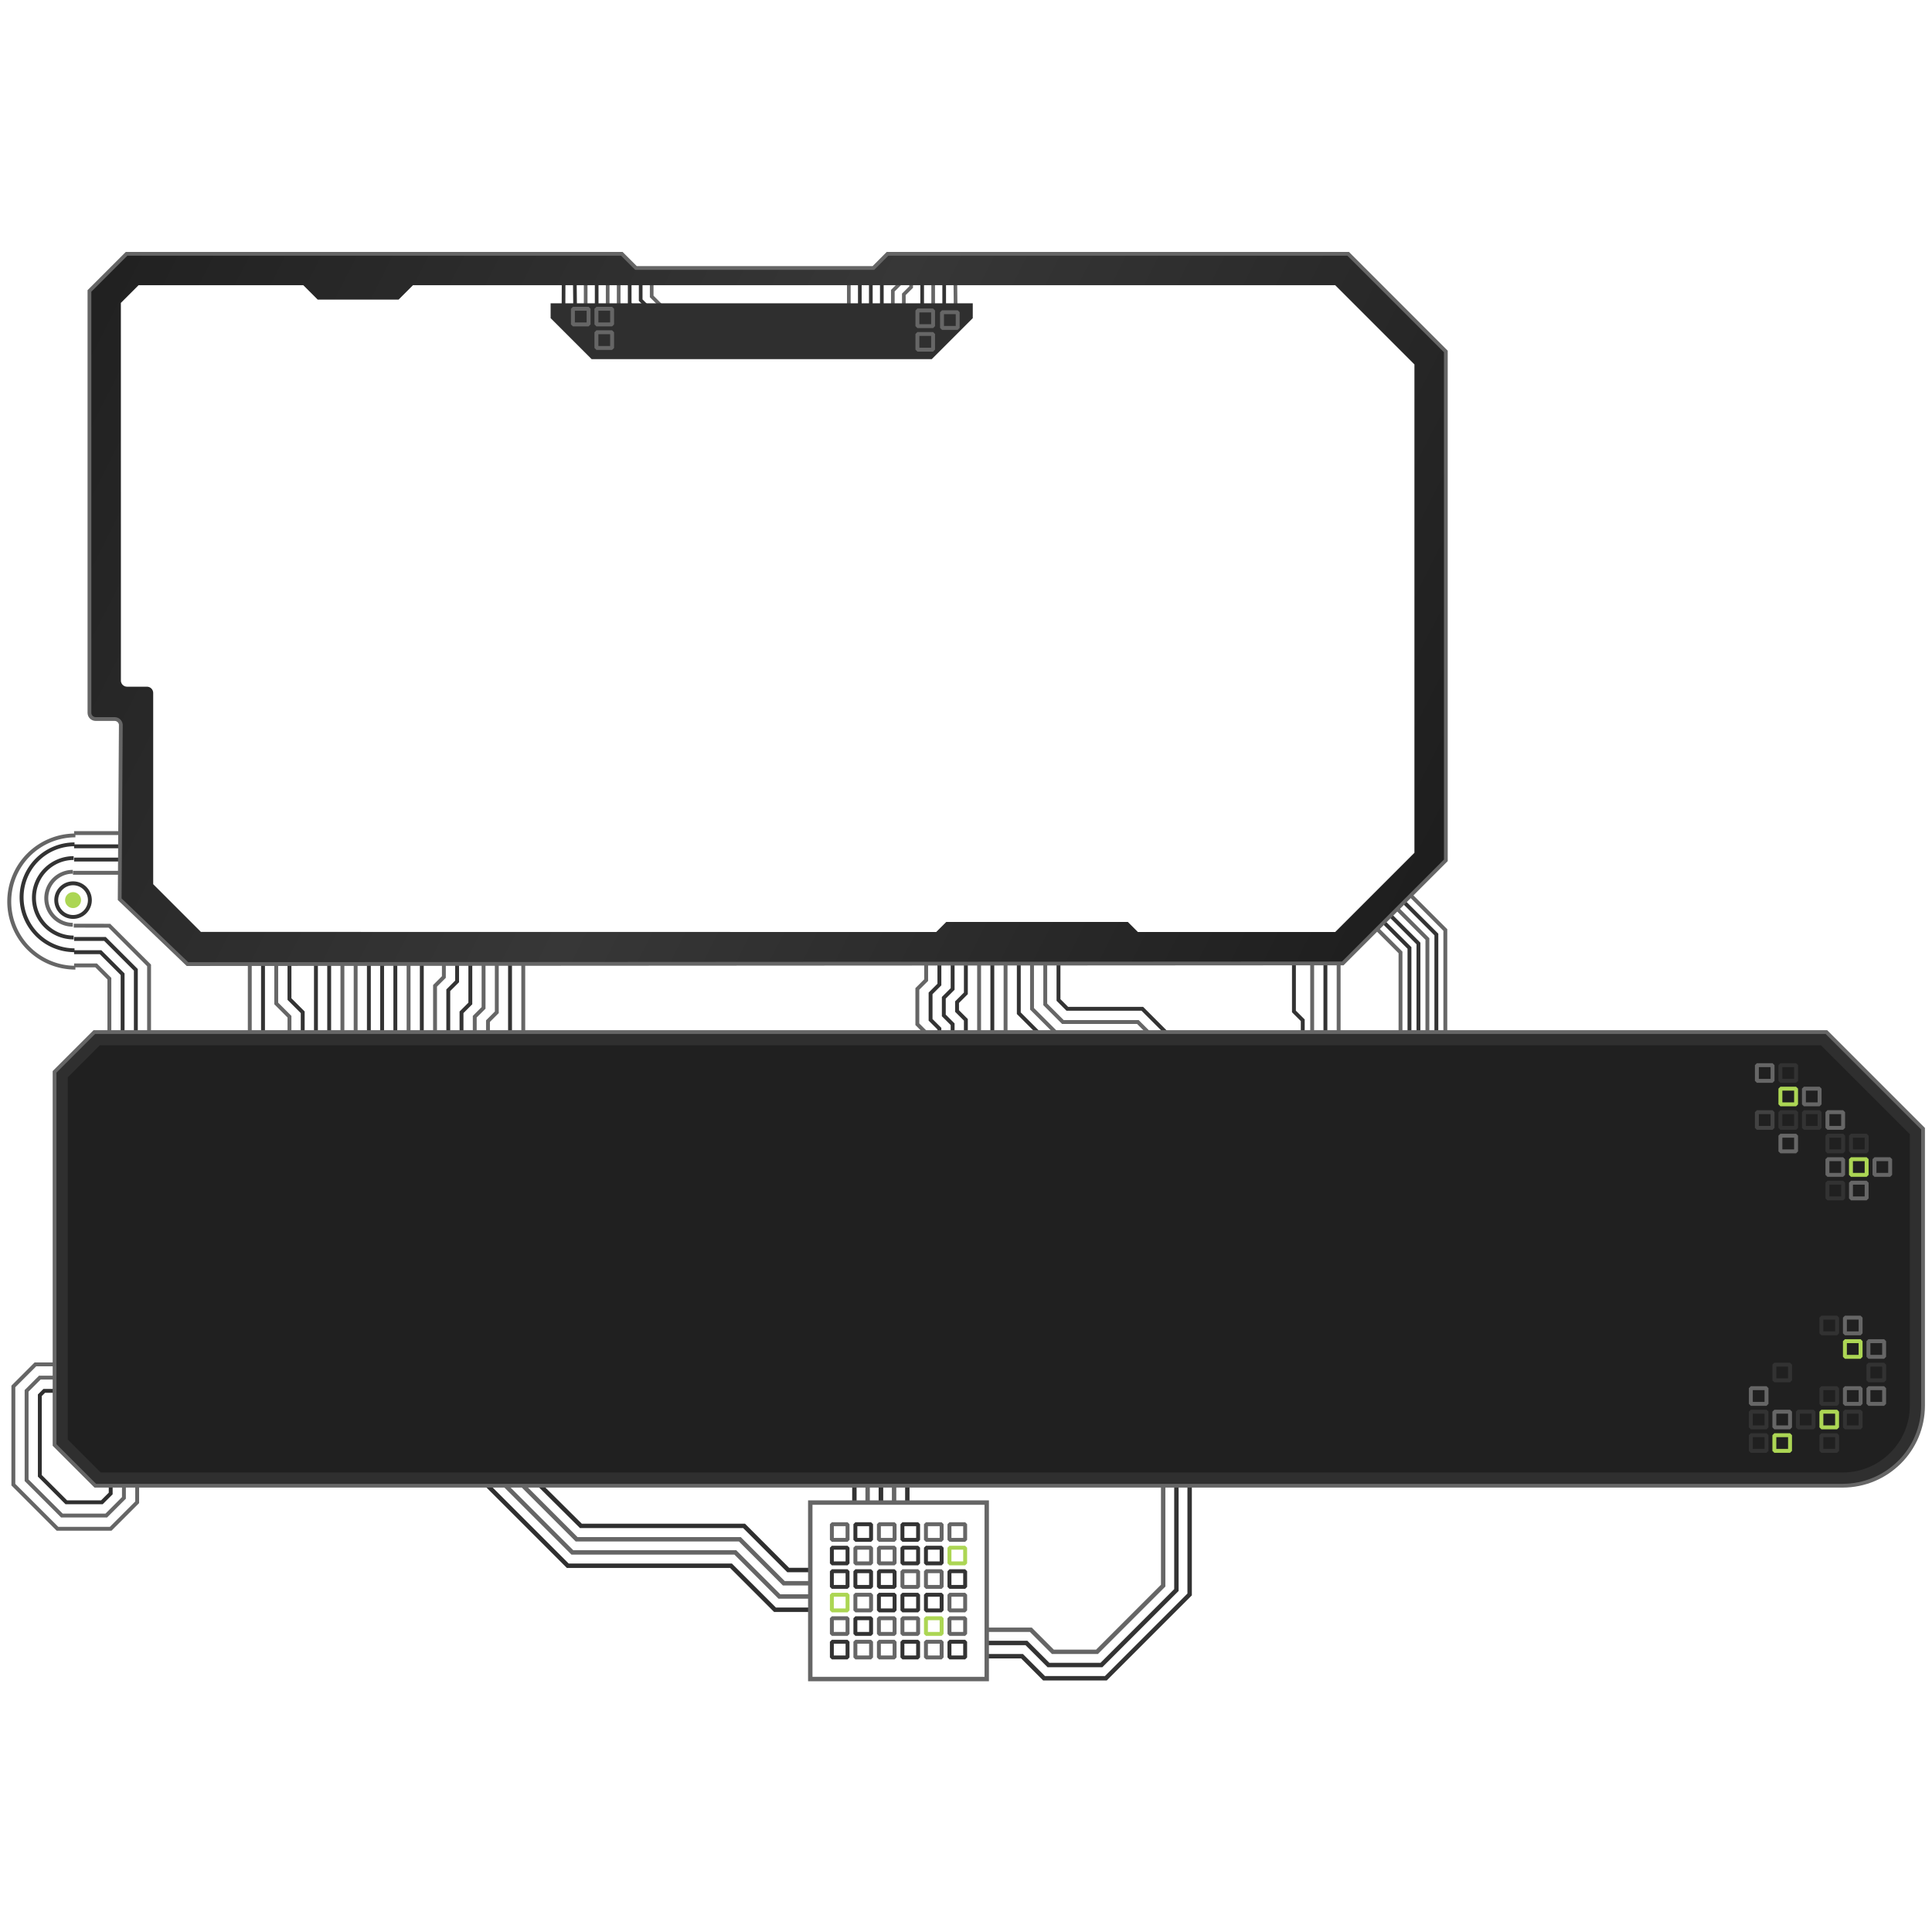 <?xml version="1.0" encoding="UTF-8" standalone="no"?>
<!-- Created with Inkscape (http://www.inkscape.org/) -->

<svg
   width="512"
   height="512"
   id="svg2"
   version="1.1"
   inkscape:version="1.3.2 (091e20ef0f, 2023-11-25, custom)"
   sodipodi:docname="planet.svg"
   inkscape:export-filename="../sprite.png"
   inkscape:export-xdpi="384"
   inkscape:export-ydpi="384"
   viewBox="0 0 512 512"
   xml:space="preserve"
   xmlns:inkscape="http://www.inkscape.org/namespaces/inkscape"
   xmlns:sodipodi="http://sodipodi.sourceforge.net/DTD/sodipodi-0.dtd"
   xmlns:xlink="http://www.w3.org/1999/xlink"
   xmlns="http://www.w3.org/2000/svg"
   xmlns:svg="http://www.w3.org/2000/svg"
   xmlns:rdf="http://www.w3.org/1999/02/22-rdf-syntax-ns#"
   xmlns:cc="http://creativecommons.org/ns#"
   xmlns:dc="http://purl.org/dc/elements/1.1/"><defs
     id="defs4"><inkscape:path-effect
       effect="fillet_chamfer"
       id="path-effect64"
       is_visible="true"
       lpeversion="1"
       nodesatellites_param="IF,0,0,1,0,9,0,1 @ IF,0,0,1,0,9,0,1 @ IF,0,0,1,0,9,0,1 @ IF,0,0,1,0,9,0,1 @ IF,0,0,1,0,9,0,1 @ IF,0,0,1,0,9,0,1"
       radius="9"
       unit="px"
       method="auto"
       mode="F"
       chamfer_steps="1"
       flexible="false"
       use_knot_distance="true"
       apply_no_radius="true"
       apply_with_radius="true"
       only_selected="false"
       hide_knots="false" /><linearGradient
       id="linearGradient65"
       inkscape:collect="always"><stop
         style="stop-color:#202020;stop-opacity:1;"
         offset="0"
         id="stop65" /><stop
         style="stop-color:#373737;stop-opacity:1;"
         offset="0.5"
         id="stop67" /><stop
         style="stop-color:#1e1e1e;stop-opacity:1;"
         offset="1"
         id="stop66" /></linearGradient><rect
       x="150.503"
       y="-229.296"
       width="650.829"
       height="350.391"
       id="rect59" /><linearGradient
       id="linearGradient14"><stop
         style="stop-color:#303030;stop-opacity:1;"
         offset="0"
         id="stop12" /><stop
         id="stop13"
         offset="0.433"
         style="stop-color:#202020;stop-opacity:1;" /><stop
         style="stop-color:#303030;stop-opacity:1;"
         offset="1"
         id="stop14" /></linearGradient><linearGradient
       id="linearGradient3934"><stop
         style="stop-color:#808080;stop-opacity:1;"
         offset="0"
         id="stop3936" /><stop
         style="stop-color:#404040;stop-opacity:0;"
         offset="1"
         id="stop3938" /></linearGradient><linearGradient
       id="linearGradient3962"><stop
         style="stop-color:#303030;stop-opacity:1;"
         offset="0"
         id="stop3964" /><stop
         id="stop3978"
         offset="0.5"
         style="stop-color:#202020;stop-opacity:1;" /><stop
         style="stop-color:#303030;stop-opacity:1;"
         offset="1"
         id="stop3966" /></linearGradient><linearGradient
       inkscape:collect="always"
       xlink:href="#linearGradient65"
       id="linearGradient66"
       x1="106.254"
       y1="817.603"
       x2="309.112"
       y2="920.1"
       gradientUnits="userSpaceOnUse"
       gradientTransform="matrix(1.714,0,0,1.714,-158.42,-541.787)" /><rect
       x="150.503"
       y="-229.296"
       width="650.829"
       height="350.391"
       id="rect59-8" /><rect
       x="150.503"
       y="-229.296"
       width="650.829"
       height="350.391"
       id="rect59-8-9" /><rect
       x="150.503"
       y="-229.296"
       width="650.829"
       height="350.391"
       id="rect59-8-9-6" /><rect
       x="150.503"
       y="-229.296"
       width="650.829"
       height="350.391"
       id="rect59-8-9-6-9" /><clipPath
       clipPathUnits="userSpaceOnUse"
       id="clipPath162"><path
         id="path162"
         style="stroke:none;stroke-width:0.68;stroke-miterlimit:3;paint-order:stroke fill markers"
         d="m 47.732,579.362 -2.732,2.734 0.006,58.666 c -1e-5,0.465 0.185,0.674 0.672,0.674 h 3.197 c 0.624,0 1.125,0.324 1.125,1.123 v 29.412 l 7.373,7.375 113.689,0.016 1.555,-1.557 h 28.07 l 1.555,1.557 30.512,-0.002 12.246,-12.246 v -75.506 l -12.246,-12.246 H 90.162 l -2.223,2.223 h -12.508 l -2.223,-2.223 z"
         sodipodi:nodetypes="cccsssccccccccccccccc"
         inkscape:label="mask" /></clipPath><rect
       x="150.503"
       y="-229.296"
       width="650.829"
       height="350.391"
       id="rect59-8-9-6-5" /><rect
       x="150.503"
       y="-229.296"
       width="650.829"
       height="350.391"
       id="rect59-8-9-6-5-8" /><rect
       x="150.503"
       y="-229.296"
       width="650.829"
       height="350.391"
       id="rect59-8-9-6-5-4" /><rect
       x="150.503"
       y="-229.296"
       width="650.829"
       height="350.391"
       id="rect59-8-9-6-8" /><rect
       x="150.503"
       y="-229.296"
       width="650.829"
       height="350.391"
       id="rect59-8-9-6-5-4-4" /><rect
       x="150.503"
       y="-229.296"
       width="650.829"
       height="350.391"
       id="rect59-8-9-6-1" /><rect
       x="150.503"
       y="-229.296"
       width="650.829"
       height="350.391"
       id="rect59-8-9-6-5-2" /><rect
       x="150.503"
       y="-229.296"
       width="650.829"
       height="350.391"
       id="rect59-8-9-6-5-4-8" /><rect
       x="150.503"
       y="-229.296"
       width="650.829"
       height="350.391"
       id="rect59-8-9-6-5-4-4-9" /><rect
       x="150.503"
       y="-229.296"
       width="650.829"
       height="350.391"
       id="rect59-8-9-6-5-4-4-6" /><rect
       x="150.503"
       y="-229.296"
       width="650.829"
       height="350.391"
       id="rect59-8-9-6-5-4-7" /><rect
       x="150.503"
       y="-229.296"
       width="650.829"
       height="350.391"
       id="rect59-8-9-6-5-5" /><rect
       x="150.503"
       y="-229.296"
       width="650.829"
       height="350.391"
       id="rect59-8-9-6-3" /><rect
       x="150.503"
       y="-229.296"
       width="650.829"
       height="350.391"
       id="rect59-8-9-6-3-9" /><rect
       x="150.503"
       y="-229.296"
       width="650.829"
       height="350.391"
       id="rect59-8-9-6-5-5-3" /><rect
       x="150.503"
       y="-229.296"
       width="650.829"
       height="350.391"
       id="rect59-8-9-6-5-4-7-1" /><rect
       x="150.503"
       y="-229.296"
       width="650.829"
       height="350.391"
       id="rect59-8-9-6-5-4-4-6-9" /><rect
       x="150.503"
       y="-229.296"
       width="650.829"
       height="350.391"
       id="rect59-8-9-6-5-4-4-7" /><rect
       x="150.503"
       y="-229.296"
       width="650.829"
       height="350.391"
       id="rect59-8-9-6-5-4-4-7-9" /></defs><sodipodi:namedview
     id="base"
     pagecolor="#1a1a1a"
     bordercolor="#666666"
     borderopacity="1.0"
     inkscape:pageopacity="0.0"
     inkscape:pageshadow="2"
     inkscape:zoom="0.72594526"
     inkscape:cx="290.65552"
     inkscape:cy="294.09931"
     inkscape:document-units="px"
     inkscape:current-layer="layer1"
     showgrid="false"
     inkscape:window-width="1280"
     inkscape:window-height="1384"
     inkscape:window-x="1280"
     inkscape:window-y="0"
     inkscape:window-maximized="0"
     inkscape:showpageshadow="true"
     inkscape:pagecheckerboard="false"
     inkscape:deskcolor="#292929"
     labelstyle="default"
     shape-rendering="auto"
     inkscape:clip-to-page="false"
     borderlayer="true"
     showborder="true"
     showguides="true"><inkscape:grid
       type="xygrid"
       id="grid2985"
       empspacing="5"
       visible="false"
       enabled="true"
       snapvisiblegridlinesonly="true"
       originx="0"
       originy="0"
       spacingy="1"
       spacingx="1"
       units="px" /></sodipodi:namedview><g
     inkscape:label="Layer 1"
     inkscape:groupmode="layer"
     id="layer1"
     transform="translate(0,-792.362)"><path
       id="rect3120-9-5-1"
       style="fill:#000000;fill-opacity:1;stroke:none;stroke-width:0.49;stroke-opacity:1"
       inkscape:label="landscape mask"
       d="M 17.767,580.374 H 334.902 l 20.99,20.99 v 129.422 l -20.99,20.99 -300.611,-0.027 -12.639,-12.641 v -50.688 c -7e-5,-0.913 -0.74,-1.652 -1.652,-1.652 h -5.266 c -0.856,0 -1.558,-0.649 -1.643,-1.482 l -0.01,-100.227 z"
       sodipodi:nodetypes="cccccccccsccc"
       inkscape:export-filename="../mask.png"
       inkscape:export-xdpi="573.51758"
       inkscape:export-ydpi="573.51758" /><g
       id="g5106-2"
       transform="matrix(0,1.169,-1.169,0,1819.178,396.917)"
       style="stroke:#ffffff;stroke-opacity:0.125"
       inkscape:label="bottom doodad"><g
         id="g12"
         transform="translate(-1.711)"><path
           style="fill:none;stroke:#2f2f2f;stroke-width:1;stroke-miterlimit:4;stroke-dasharray:none;stroke-dashoffset:0;stroke-opacity:1"
           d="m 663.907,1446.647 21.998,-22.154 v -36.994 l 10.006,-10.006 v -5"
           id="path5165-8"
           inkscape:connector-curvature="0"
           sodipodi:nodetypes="ccccc" /><path
           style="fill:none;stroke:#666666;stroke-width:1;stroke-miterlimit:4;stroke-dasharray:none;stroke-dashoffset:0;stroke-opacity:1"
           d="m 663.163,1451.242 25.777,-25.777 v -37 l 9.972,-9.972 v -6"
           id="path5167-0"
           inkscape:connector-curvature="0"
           sodipodi:nodetypes="ccccc" /><path
           style="fill:none;stroke:#666666;stroke-width:1;stroke-miterlimit:4;stroke-dasharray:none;stroke-dashoffset:0;stroke-opacity:1"
           d="m 664.267,1454.078 27.644,-27.644 v -36.94 l 10,-10 10e-6,-7"
           id="path5169-8"
           inkscape:connector-curvature="0"
           sodipodi:nodetypes="ccccc" /><path
           style="fill:none;stroke:#2f2f2f;stroke-width:1;stroke-miterlimit:4;stroke-dasharray:none;stroke-dashoffset:0;stroke-opacity:1"
           d="m 665.028,1457.378 29.912,-29.912 v -37 l 9.972,-9.972 v -8"
           id="path5171-1"
           inkscape:connector-curvature="0"
           sodipodi:nodetypes="ccccc" /></g><path
         style="fill:none;stroke:#333333;stroke-width:1;stroke-miterlimit:4;stroke-dasharray:none;stroke-dashoffset:0;stroke-opacity:0.996"
         d="m 678.912,1362.494 h -10"
         id="path5177-2"
         inkscape:connector-curvature="0"
         sodipodi:nodetypes="cc" /><path
         style="fill:none;stroke:#666666;stroke-width:1;stroke-miterlimit:4;stroke-dasharray:none;stroke-dashoffset:0;stroke-opacity:1"
         d="m 678.912,1359.494 h -10"
         id="path5177-2-0"
         inkscape:connector-curvature="0"
         sodipodi:nodetypes="cc" /><path
         style="fill:none;stroke:#333333;stroke-width:1;stroke-miterlimit:4;stroke-dasharray:none;stroke-dashoffset:0;stroke-opacity:0.996"
         d="m 678.912,1356.494 h -10"
         id="path5177-2-0-4"
         inkscape:connector-curvature="0"
         sodipodi:nodetypes="cc" /><path
         style="fill:none;stroke:#333333;stroke-width:1;stroke-miterlimit:4;stroke-dasharray:none;stroke-dashoffset:0;stroke-opacity:0.996"
         d="m 678.912,1356.494 h -10"
         id="path5177-2-1"
         inkscape:connector-curvature="0"
         sodipodi:nodetypes="cc" /><path
         style="fill:none;stroke:#666666;stroke-width:1;stroke-miterlimit:4;stroke-dasharray:none;stroke-dashoffset:0;stroke-opacity:1"
         d="m 678.912,1353.494 h -10"
         id="path5177-2-1-4"
         inkscape:connector-curvature="0"
         sodipodi:nodetypes="cc" /><path
         style="fill:none;stroke:#333333;stroke-width:1;stroke-miterlimit:4;stroke-dasharray:none;stroke-dashoffset:0;stroke-opacity:0.996"
         d="m 678.912,1350.494 h -10"
         id="path5177-2-9"
         inkscape:connector-curvature="0"
         sodipodi:nodetypes="cc" /><g
         id="g13"
         transform="translate(18.826)"><path
           style="fill:none;stroke:#666666;stroke-width:1;stroke-miterlimit:4;stroke-dasharray:none;stroke-dashoffset:0;stroke-opacity:1"
           d="m 688.912,1332.494 v -10 l 5,-5 v -10 l -15,-15 h -25"
           id="path5187-4"
           inkscape:connector-curvature="0" /><path
           style="fill:none;stroke:#333333;stroke-width:1;stroke-miterlimit:4;stroke-dasharray:none;stroke-dashoffset:0;stroke-opacity:0.996"
           d="m 691.912,1332.494 v -9 l 5,-5 v -12 l -17,-17 h -26"
           id="path5189-6"
           inkscape:connector-curvature="0" /><path
           style="fill:none;stroke:#333333;stroke-width:1;stroke-miterlimit:4;stroke-dasharray:none;stroke-dashoffset:0;stroke-opacity:0.996"
           d="m 694.912,1332.494 v -8 l 5,-5 v -14 l -19,-19 h -27"
           id="path5191-3"
           inkscape:connector-curvature="0" /></g><g
         id="g142-3"
         transform="translate(-28.495,184.693)"
         style="stroke:#ffffff;stroke-opacity:0.125"
         inkscape:label="boxes"><path
           style="color:#000000;fill:#666666;stroke:none;stroke-linejoin:bevel;stroke-miterlimit:3;stroke-opacity:1;-inkscape-stroke:none;paint-order:stroke fill markers"
           d="m 711.861,1182.907 0.443,0.445 h 3.555 l 0.443,-0.445 v -3.555 l -0.443,-0.443 h -3.555 l -0.443,0.443 z m 0.887,-0.443 v -2.668 h 2.668 v 2.668 z"
           id="rect64-6-0"
           inkscape:tile-cx="379.59647"
           inkscape:tile-cy="257.51163"
           inkscape:tile-w="3.0293414"
           inkscape:tile-h="3.0279847"
           inkscape:tile-x0="378.0818"
           inkscape:tile-y0="255.99763" /><path
           style="color:#000000;fill:#333333;fill-opacity:0.996;stroke:none;stroke-width:0.998;stroke-linejoin:bevel;stroke-miterlimit:3;stroke-dasharray:none;stroke-opacity:1;paint-order:stroke fill markers"
           d="m 717.191,1182.907 0.443,0.445 h 3.555 l 0.443,-0.445 v -3.555 l -0.443,-0.443 h -3.555 l -0.443,0.443 z m 0.887,-0.443 v -2.668 h 2.668 v 2.668 z"
           id="use108-7"
           inkscape:tile-x0="378.0818"
           inkscape:tile-y0="255.99763" /><path
           style="color:#000000;fill:#333333;fill-opacity:0.996;stroke:none;stroke-linejoin:bevel;stroke-miterlimit:3;stroke-opacity:1;-inkscape-stroke:none;paint-order:stroke fill markers"
           d="m 722.52,1182.907 0.443,0.445 h 3.555 l 0.443,-0.445 v -3.555 l -0.443,-0.443 h -3.555 l -0.443,0.443 z m 0.887,-0.443 v -2.668 h 2.668 v 2.668 z"
           id="use109-8"
           inkscape:tile-x0="378.0818"
           inkscape:tile-y0="255.99763" /><path
           style="color:#000000;fill:#acd654;fill-opacity:1;stroke:none;stroke-linejoin:bevel;stroke-miterlimit:3;stroke-opacity:1;-inkscape-stroke:none;paint-order:stroke fill markers"
           d="m 727.85,1182.907 0.443,0.445 h 3.555 l 0.443,-0.445 v -3.555 l -0.443,-0.443 h -3.555 l -0.443,0.443 z m 0.887,-0.443 v -2.668 h 2.668 v 2.668 z"
           id="use110-6"
           inkscape:tile-x0="378.0818"
           inkscape:tile-y0="255.99763" /><path
           style="color:#000000;fill:#666666;stroke:none;stroke-linejoin:bevel;stroke-miterlimit:3;stroke-opacity:1;-inkscape-stroke:none;paint-order:stroke fill markers"
           d="m 733.18,1182.907 0.443,0.445 h 3.555 l 0.443,-0.445 v -3.555 l -0.443,-0.443 h -3.555 l -0.443,0.443 z m 0.887,-0.443 v -2.668 h 2.668 v 2.668 z"
           id="use111-8"
           inkscape:tile-x0="378.0818"
           inkscape:tile-y0="255.99763" /><path
           style="color:#000000;fill:#333333;fill-opacity:0.996;stroke:none;stroke-width:0.998;stroke-linejoin:bevel;stroke-miterlimit:3;stroke-dasharray:none;stroke-opacity:1;paint-order:stroke fill markers"
           d="m 738.51,1182.907 0.443,0.445 h 3.555 l 0.443,-0.445 v -3.555 l -0.443,-0.443 h -3.555 l -0.443,0.443 z m 0.887,-0.443 v -2.668 h 2.668 v 2.668 z"
           id="use112-8"
           inkscape:tile-x0="378.0818"
           inkscape:tile-y0="255.99763" /><path
           style="color:#000000;fill:#333333;fill-opacity:0.996;stroke:none;stroke-width:0.998;stroke-linejoin:bevel;stroke-miterlimit:3;stroke-dasharray:none;stroke-opacity:1;paint-order:stroke fill markers"
           d="m 711.861,1177.575 0.443,0.445 h 3.555 l 0.443,-0.445 v -3.555 l -0.443,-0.443 h -3.555 l -0.443,0.443 z m 0.887,-0.443 v -2.668 h 2.668 v 2.668 z"
           id="use113-4"
           inkscape:tile-x0="378.0818"
           inkscape:tile-y0="255.99763" /><path
           style="color:#000000;fill:#666666;stroke:none;stroke-linejoin:bevel;stroke-miterlimit:3;stroke-opacity:1;-inkscape-stroke:none;paint-order:stroke fill markers"
           d="m 717.191,1177.575 0.443,0.445 h 3.555 l 0.443,-0.445 v -3.555 l -0.443,-0.443 h -3.555 l -0.443,0.443 z m 0.887,-0.443 v -2.668 h 2.668 v 2.668 z"
           id="use114-3"
           inkscape:tile-x0="378.0818"
           inkscape:tile-y0="255.99763" /><path
           style="color:#000000;fill:#333333;fill-opacity:0.996;stroke:none;stroke-width:0.998;stroke-linejoin:bevel;stroke-miterlimit:3;stroke-dasharray:none;stroke-opacity:1;paint-order:stroke fill markers"
           d="m 722.52,1177.575 0.443,0.445 h 3.555 l 0.443,-0.445 v -3.555 l -0.443,-0.443 h -3.555 l -0.443,0.443 z m 0.887,-0.443 v -2.668 h 2.668 v 2.668 z"
           id="use115-1"
           inkscape:tile-x0="378.0818"
           inkscape:tile-y0="255.99763" /><path
           style="color:#000000;fill:#666666;stroke:none;stroke-linejoin:bevel;stroke-miterlimit:3;stroke-opacity:1;-inkscape-stroke:none;paint-order:stroke fill markers"
           d="m 727.85,1177.575 0.443,0.445 h 3.555 l 0.443,-0.445 v -3.555 l -0.443,-0.443 h -3.555 l -0.443,0.443 z m 0.887,-0.443 v -2.668 h 2.668 v 2.668 z"
           id="use116-4"
           inkscape:tile-x0="378.0818"
           inkscape:tile-y0="255.99763" /><path
           style="color:#000000;fill:#333333;fill-opacity:0.996;stroke:none;stroke-width:0.998;stroke-linejoin:bevel;stroke-miterlimit:3;stroke-dasharray:none;stroke-opacity:1;paint-order:stroke fill markers"
           d="m 733.18,1177.575 0.443,0.445 h 3.555 l 0.443,-0.445 v -3.555 l -0.443,-0.443 h -3.555 l -0.443,0.443 z m 0.887,-0.443 v -2.668 h 2.668 v 2.668 z"
           id="use117-9"
           inkscape:tile-x0="378.0818"
           inkscape:tile-y0="255.99763" /><path
           style="color:#000000;fill:#666666;stroke:none;stroke-linejoin:bevel;stroke-miterlimit:3;stroke-opacity:1;-inkscape-stroke:none;paint-order:stroke fill markers"
           d="m 738.51,1177.575 0.443,0.445 h 3.555 l 0.443,-0.445 v -3.555 l -0.443,-0.443 h -3.555 l -0.443,0.443 z m 0.887,-0.443 v -2.668 h 2.668 v 2.668 z"
           id="use118-2"
           inkscape:tile-x0="378.0818"
           inkscape:tile-y0="255.99763" /><path
           style="color:#000000;fill:#666666;stroke:none;stroke-linejoin:bevel;stroke-miterlimit:3;stroke-opacity:1;-inkscape-stroke:none;paint-order:stroke fill markers"
           d="m 711.861,1172.243 0.443,0.445 h 3.555 l 0.443,-0.445 v -3.555 l -0.443,-0.443 h -3.555 l -0.443,0.443 z m 0.887,-0.443 v -2.668 h 2.668 v 2.668 z"
           id="use119-0"
           inkscape:tile-x0="378.0818"
           inkscape:tile-y0="255.99763" /><path
           style="color:#000000;fill:#666666;stroke:none;stroke-linejoin:bevel;stroke-miterlimit:3;stroke-opacity:1;-inkscape-stroke:none;paint-order:stroke fill markers"
           d="m 717.191,1172.243 0.443,0.445 h 3.555 l 0.443,-0.445 v -3.555 l -0.443,-0.443 h -3.555 l -0.443,0.443 z m 0.887,-0.443 v -2.668 h 2.668 v 2.668 z"
           id="use120-6"
           inkscape:tile-x0="378.0818"
           inkscape:tile-y0="255.99763" /><path
           style="color:#000000;fill:#333333;fill-opacity:0.996;stroke:none;stroke-linejoin:bevel;stroke-miterlimit:3;stroke-opacity:1;-inkscape-stroke:none;paint-order:stroke fill markers"
           d="m 722.52,1172.243 0.443,0.445 h 3.555 l 0.443,-0.445 v -3.555 l -0.443,-0.443 h -3.555 l -0.443,0.443 z m 0.887,-0.443 v -2.668 h 2.668 v 2.668 z"
           id="use121-8"
           inkscape:tile-x0="378.0818"
           inkscape:tile-y0="255.99763" /><path
           style="color:#000000;fill:#333333;fill-opacity:0.996;stroke:none;stroke-linejoin:bevel;stroke-miterlimit:3;stroke-opacity:1;-inkscape-stroke:none;paint-order:stroke fill markers"
           d="m 727.85,1172.243 0.443,0.445 h 3.555 l 0.443,-0.445 v -3.555 l -0.443,-0.443 h -3.555 l -0.443,0.443 z m 0.887,-0.443 v -2.668 h 2.668 v 2.668 z"
           id="use122-9"
           inkscape:tile-x0="378.0818"
           inkscape:tile-y0="255.99763" /><path
           style="color:#000000;fill:#666666;fill-opacity:1;stroke:none;stroke-width:0.998;stroke-linejoin:bevel;stroke-miterlimit:3;stroke-dasharray:none;stroke-opacity:1;paint-order:stroke fill markers"
           d="m 733.18,1172.243 0.443,0.445 h 3.555 l 0.443,-0.445 v -3.555 l -0.443,-0.443 h -3.555 l -0.443,0.443 z m 0.887,-0.443 v -2.668 h 2.668 v 2.668 z"
           id="use123-26"
           inkscape:tile-x0="378.0818"
           inkscape:tile-y0="255.99763" /><path
           style="color:#000000;fill:#666666;stroke:none;stroke-linejoin:bevel;stroke-miterlimit:3;stroke-opacity:1;-inkscape-stroke:none;paint-order:stroke fill markers"
           d="m 738.51,1172.243 0.443,0.445 h 3.555 l 0.443,-0.445 v -3.555 l -0.443,-0.443 h -3.555 l -0.443,0.443 z m 0.887,-0.443 v -2.668 h 2.668 v 2.668 z"
           id="use124-6"
           inkscape:tile-x0="378.0818"
           inkscape:tile-y0="255.99763" /><path
           style="color:#000000;fill:#333333;fill-opacity:0.996;stroke:none;stroke-width:0.998;stroke-linejoin:bevel;stroke-miterlimit:3;stroke-dasharray:none;stroke-opacity:1;paint-order:stroke fill markers"
           d="m 711.861,1166.911 0.443,0.445 h 3.555 l 0.443,-0.445 v -3.555 l -0.443,-0.443 h -3.555 l -0.443,0.443 z m 0.887,-0.443 v -2.668 h 2.668 v 2.668 z"
           id="use125-4"
           inkscape:tile-x0="378.0818"
           inkscape:tile-y0="255.99763" /><path
           style="color:#000000;fill:#333333;fill-opacity:0.996;stroke:none;stroke-linejoin:bevel;stroke-miterlimit:3;stroke-opacity:1;-inkscape-stroke:none;paint-order:stroke fill markers"
           d="m 717.191,1166.911 0.443,0.445 h 3.555 l 0.443,-0.445 v -3.555 l -0.443,-0.443 h -3.555 l -0.443,0.443 z m 0.887,-0.443 v -2.668 h 2.668 v 2.668 z"
           id="use126-9"
           inkscape:tile-x0="378.0818"
           inkscape:tile-y0="255.99763" /><path
           style="color:#000000;fill:#666666;stroke:none;stroke-linejoin:bevel;stroke-miterlimit:3;stroke-opacity:1;-inkscape-stroke:none;paint-order:stroke fill markers"
           d="m 722.52,1166.911 0.443,0.445 h 3.555 l 0.443,-0.445 v -3.555 l -0.443,-0.443 h -3.555 l -0.443,0.443 z m 0.887,-0.443 v -2.668 h 2.668 v 2.668 z"
           id="use127-50"
           inkscape:tile-x0="378.0818"
           inkscape:tile-y0="255.99763" /><path
           style="color:#000000;fill:#333333;fill-opacity:0.996;stroke:none;stroke-width:0.998;stroke-linejoin:bevel;stroke-miterlimit:3;stroke-dasharray:none;stroke-opacity:1;paint-order:stroke fill markers"
           d="m 727.85,1166.911 0.443,0.445 h 3.555 l 0.443,-0.445 v -3.555 l -0.443,-0.443 h -3.555 l -0.443,0.443 z m 0.887,-0.443 v -2.668 h 2.668 v 2.668 z"
           id="use128-4"
           inkscape:tile-x0="378.0818"
           inkscape:tile-y0="255.99763" /><path
           style="color:#000000;fill:#666666;stroke:none;stroke-linejoin:bevel;stroke-miterlimit:3;stroke-opacity:1;-inkscape-stroke:none;paint-order:stroke fill markers"
           d="m 733.18,1166.911 0.443,0.445 h 3.555 l 0.443,-0.445 v -3.555 l -0.443,-0.443 h -3.555 l -0.443,0.443 z m 0.887,-0.443 v -2.668 h 2.668 v 2.668 z"
           id="use129-8"
           inkscape:tile-x0="378.0818"
           inkscape:tile-y0="255.99763" /><path
           style="color:#000000;fill:#333333;fill-opacity:0.996;stroke:none;stroke-width:0.998;stroke-linejoin:bevel;stroke-miterlimit:3;stroke-dasharray:none;stroke-opacity:1;paint-order:stroke fill markers"
           d="m 738.51,1166.911 0.443,0.445 h 3.555 l 0.443,-0.445 v -3.555 l -0.443,-0.443 h -3.555 l -0.443,0.443 z m 0.887,-0.443 v -2.668 h 2.668 v 2.668 z"
           id="use130-71"
           inkscape:tile-x0="378.0818"
           inkscape:tile-y0="255.99763" /><path
           style="color:#000000;fill:#666666;stroke:none;stroke-linejoin:bevel;stroke-miterlimit:3;stroke-opacity:1;-inkscape-stroke:none;paint-order:stroke fill markers"
           d="m 711.861,1161.579 0.443,0.445 h 3.555 l 0.443,-0.445 v -3.555 l -0.443,-0.443 h -3.555 l -0.443,0.443 z m 0.887,-0.443 v -2.668 h 2.668 v 2.668 z"
           id="use131-7"
           inkscape:tile-x0="378.0818"
           inkscape:tile-y0="255.99763" /><path
           style="color:#000000;fill:#333333;fill-opacity:0.996;stroke:none;stroke-width:0.998;stroke-linejoin:bevel;stroke-miterlimit:3;stroke-dasharray:none;stroke-opacity:1;paint-order:stroke fill markers"
           d="m 717.191,1161.579 0.443,0.445 h 3.555 l 0.443,-0.445 v -3.555 l -0.443,-0.443 h -3.555 l -0.443,0.443 z m 0.887,-0.443 v -2.668 h 2.668 v 2.668 z"
           id="use132-2"
           inkscape:tile-x0="378.0818"
           inkscape:tile-y0="255.99763" /><path
           style="color:#000000;fill:#666666;stroke:none;stroke-linejoin:bevel;stroke-miterlimit:3;stroke-opacity:1;-inkscape-stroke:none;paint-order:stroke fill markers"
           d="m 722.52,1161.579 0.443,0.445 h 3.555 l 0.443,-0.445 v -3.555 l -0.443,-0.443 h -3.555 l -0.443,0.443 z m 0.887,-0.443 v -2.668 h 2.668 v 2.668 z"
           id="use133-7"
           inkscape:tile-x0="378.0818"
           inkscape:tile-y0="255.99763" /><path
           style="color:#000000;fill:#333333;fill-opacity:0.996;stroke:none;stroke-width:0.998;stroke-linejoin:bevel;stroke-miterlimit:3;stroke-dasharray:none;stroke-opacity:1;paint-order:stroke fill markers"
           d="m 727.85,1161.579 0.443,0.445 h 3.555 l 0.443,-0.445 v -3.555 l -0.443,-0.443 h -3.555 l -0.443,0.443 z m 0.887,-0.443 v -2.668 h 2.668 v 2.668 z"
           id="use134-2"
           inkscape:tile-x0="378.0818"
           inkscape:tile-y0="255.99763" /><path
           style="color:#000000;fill:#acd654;fill-opacity:1;stroke:none;stroke-linejoin:bevel;stroke-miterlimit:3;stroke-opacity:1;-inkscape-stroke:none;paint-order:stroke fill markers"
           d="m 733.18,1161.579 0.443,0.445 h 3.555 l 0.443,-0.445 v -3.555 l -0.443,-0.443 h -3.555 l -0.443,0.443 z m 0.887,-0.443 v -2.668 h 2.668 v 2.668 z"
           id="use135-2"
           inkscape:tile-x0="378.0818"
           inkscape:tile-y0="255.99763" /><path
           style="color:#000000;fill:#666666;stroke:none;stroke-linejoin:bevel;stroke-miterlimit:3;stroke-opacity:1;-inkscape-stroke:none;paint-order:stroke fill markers"
           d="m 738.51,1161.579 0.443,0.445 h 3.555 l 0.443,-0.445 v -3.555 l -0.443,-0.443 h -3.555 l -0.443,0.443 z m 0.887,-0.443 v -2.668 h 2.668 v 2.668 z"
           id="use136-6"
           inkscape:tile-x0="378.0818"
           inkscape:tile-y0="255.99763" /><path
           style="color:#000000;fill:#666666;stroke:none;stroke-linejoin:bevel;stroke-miterlimit:3;stroke-opacity:1;-inkscape-stroke:none;paint-order:stroke fill markers"
           d="m 711.861,1156.246 0.443,0.445 h 3.555 l 0.443,-0.445 v -3.555 l -0.443,-0.443 h -3.555 l -0.443,0.443 z m 0.887,-0.443 v -2.668 h 2.668 v 2.668 z"
           id="use137-1"
           inkscape:tile-x0="378.0818"
           inkscape:tile-y0="255.99763" /><path
           style="color:#000000;fill:#acd654;fill-opacity:1;stroke:none;stroke-linejoin:bevel;stroke-miterlimit:3;stroke-opacity:1;-inkscape-stroke:none;paint-order:stroke fill markers"
           d="m 717.191,1156.246 0.443,0.445 h 3.555 l 0.443,-0.445 v -3.555 l -0.443,-0.443 h -3.555 l -0.443,0.443 z m 0.887,-0.443 v -2.668 h 2.668 v 2.668 z"
           id="use138-0"
           inkscape:tile-x0="378.0818"
           inkscape:tile-y0="255.99763" /><path
           style="color:#000000;fill:#333333;fill-opacity:0.996;stroke:none;stroke-width:0.998;stroke-linejoin:bevel;stroke-miterlimit:3;stroke-dasharray:none;stroke-opacity:1;paint-order:stroke fill markers"
           d="m 722.52,1156.246 0.443,0.445 h 3.555 l 0.443,-0.445 v -3.555 l -0.443,-0.443 h -3.555 l -0.443,0.443 z m 0.887,-0.443 v -2.668 h 2.668 v 2.668 z"
           id="use139-6"
           inkscape:tile-x0="378.0818"
           inkscape:tile-y0="255.99763" /><path
           style="color:#000000;fill:#666666;stroke:none;stroke-linejoin:bevel;stroke-miterlimit:3;stroke-opacity:1;-inkscape-stroke:none;paint-order:stroke fill markers"
           d="m 727.85,1156.246 0.443,0.445 h 3.555 l 0.443,-0.445 v -3.555 l -0.443,-0.443 h -3.555 l -0.443,0.443 z m 0.887,-0.443 v -2.668 h 2.668 v 2.668 z"
           id="use140-1"
           inkscape:tile-x0="378.0818"
           inkscape:tile-y0="255.99763" /><path
           style="color:#000000;fill:#666666;stroke:none;stroke-linejoin:bevel;stroke-miterlimit:3;stroke-opacity:1;-inkscape-stroke:none;paint-order:stroke fill markers"
           d="m 733.18,1156.246 0.443,0.445 h 3.555 l 0.443,-0.445 v -3.555 l -0.443,-0.443 h -3.555 l -0.443,0.443 z m 0.887,-0.443 v -2.668 h 2.668 v 2.668 z"
           id="use141-5"
           inkscape:tile-x0="378.0818"
           inkscape:tile-y0="255.99763" /><path
           style="color:#000000;fill:#333333;fill-opacity:0.996;stroke:none;stroke-width:0.998;stroke-linejoin:bevel;stroke-miterlimit:3;stroke-dasharray:none;stroke-opacity:1;paint-order:stroke fill markers"
           d="m 738.51,1156.246 0.443,0.445 h 3.555 l 0.443,-0.445 v -3.555 l -0.443,-0.443 h -3.555 l -0.443,0.443 z m 0.887,-0.443 v -2.668 h 2.668 v 2.668 z"
           id="use142-9"
           inkscape:tile-x0="378.0818"
           inkscape:tile-y0="255.99763" /></g><path
         style="fill:none;stroke:#666666;stroke-width:1;stroke-miterlimit:4;stroke-dasharray:none;stroke-dashoffset:0;stroke-opacity:1"
         d="m 678.912,1372.494 h 40 v -40 h -40 z"
         id="path5173-0"
         inkscape:connector-curvature="0" /></g><g
       id="g5106-2-9"
       transform="matrix(-1.169,0,0,1.169,865.171,-578.945)"
       style="stroke:#ffffff;stroke-width:0.88;stroke-dasharray:none;stroke-opacity:0.125"
       inkscape:label="SW loop"><path
         style="fill:none;stroke:#666666;stroke-width:0.88;stroke-miterlimit:4;stroke-dasharray:none;stroke-dashoffset:0;stroke-opacity:1"
         d="m 709,1225 v 4.266 l 6,6 h 12.066 l 10,-10 V 1203 l -5,-5 h -15.046"
         id="path5193-7-7"
         inkscape:connector-curvature="0"
         sodipodi:nodetypes="cccccccc"
         transform="translate(0,284.362)" /><path
         style="fill:none;stroke:#666666;stroke-width:0.88;stroke-miterlimit:4;stroke-dasharray:none;stroke-dashoffset:0;stroke-opacity:1"
         d="m 712,1224 v 4.266 l 4,4 h 10.066 l 8,-8 V 1204 l -3,-3 h -11.053"
         id="path5195-9-6"
         inkscape:connector-curvature="0"
         sodipodi:nodetypes="cccccccc"
         transform="translate(0,284.362)" /><path
         style="fill:none;stroke:#2f2f2f;stroke-width:0.88;stroke-miterlimit:4;stroke-dasharray:none;stroke-dashoffset:0;stroke-opacity:1"
         d="m 715,1223 v 4.266 l 2,2 h 8.066 l 6,-6 V 1205 l -1,-1 h -12.456"
         id="path5197-7-3"
         inkscape:connector-curvature="0"
         sodipodi:nodetypes="cccccccc"
         transform="translate(0,284.362)" /></g><g
       id="g5106-2-6-7"
       transform="matrix(-1.169,0,0,-1.169,814.554,2640.811)"
       style="stroke:#ffffff;stroke-width:0.88;stroke-dasharray:none;stroke-opacity:0.125"
       inkscape:label="left ?"><g
         id="g7"
         style="stroke:#666666;stroke-width:0.88;stroke-dasharray:none;stroke-opacity:1"><path
           id="path5115-1-9-6"
           style="fill:none;stroke-width:2.09"
           transform="matrix(0.429,0,0,0.414,384.714,931.5)"
           d="m 689,1063 a 14,14.5 0 0 1 14,14.5 14,14.5 0 0 1 -14,14.5" /><path
           style="fill:none;stroke:#666666;stroke-width:0.88;stroke-miterlimit:4;stroke-dasharray:none;stroke-dashoffset:0;stroke-opacity:1"
           d="M 680.07,1087.008 672,1087 l -9,-9 v -25.734"
           id="path5155-2-0-2"
           inkscape:connector-curvature="0"
           sodipodi:nodetypes="cccc"
           transform="translate(0,284.362)" /><path
           style="fill:none;stroke:#666666;stroke-width:0.886;stroke-miterlimit:4;stroke-dasharray:none;stroke-dashoffset:0;stroke-opacity:1"
           d="m 680.257,1383.362 h -15.123"
           id="path5157-1-9-1"
           inkscape:connector-curvature="0"
           sodipodi:nodetypes="cc" /></g><g
         id="g8"
         style="stroke:#333333;stroke-opacity:0.996"><path
           sodipodi:type="arc"
           style="fill:none;stroke:#333333;stroke-width:1.393;stroke-miterlimit:4;stroke-dasharray:none;stroke-dashoffset:0;stroke-opacity:0.996"
           id="path5113-2-4-1"
           sodipodi:cx="689"
           sodipodi:cy="1077.5"
           sodipodi:rx="14"
           sodipodi:ry="14.5"
           d="m 689,1063 a 14,14.5 0 0 1 14,14.5 14,14.5 0 0 1 -14,14.5"
           transform="matrix(0.643,0,0,0.621,237.071,708.569)"
           sodipodi:start="4.712389"
           sodipodi:end="1.5707963"
           sodipodi:open="true"
           sodipodi:arc-type="arc" /><path
           style="fill:none;stroke:#333333;stroke-width:0.88;stroke-miterlimit:4;stroke-dasharray:none;stroke-dashoffset:0;stroke-opacity:0.996"
           d="m 680,1084 h -7 l -7,-7 v -22.801"
           id="path5153-6-5-0"
           inkscape:connector-curvature="0"
           transform="translate(0,284.362)"
           sodipodi:nodetypes="cccc" /><path
           style="fill:none;stroke:#333333;stroke-width:0.88;stroke-miterlimit:4;stroke-dasharray:none;stroke-dashoffset:0;stroke-opacity:0.996"
           d="M 680,1102 H 665.134"
           id="path5159-9-0-5"
           inkscape:connector-curvature="0"
           transform="translate(0,284.362)"
           sodipodi:nodetypes="cc" /></g><g
         id="g9"
         style="stroke:#333333;stroke-opacity:0.996"><path
           transform="matrix(0.857,0,0,0.828,89.429,485.638)"
           d="m 689,1063 a 14,14.5 0 0 1 14,14.5 14,14.5 0 0 1 -14,14.5"
           sodipodi:ry="14.5"
           sodipodi:rx="14"
           sodipodi:cy="1077.5"
           sodipodi:cx="689"
           id="path5111-0-6-4"
           style="fill:none;stroke:#333333;stroke-width:1.045;stroke-miterlimit:4;stroke-dasharray:none;stroke-dashoffset:0;stroke-opacity:0.996"
           sodipodi:type="arc"
           sodipodi:start="4.712389"
           sodipodi:end="1.5707963"
           sodipodi:open="true"
           sodipodi:arc-type="arc" /><path
           style="fill:none;stroke:#333333;stroke-width:0.88;stroke-miterlimit:4;stroke-dasharray:none;stroke-dashoffset:0;stroke-opacity:0.996"
           d="m 680,1081 h -6 l -5,-5 v -19.867"
           id="path5151-6-1-3"
           inkscape:connector-curvature="0"
           sodipodi:nodetypes="cccc"
           transform="translate(0,284.362)" /><path
           style="fill:none;stroke:#333333;stroke-width:0.88;stroke-miterlimit:4;stroke-dasharray:none;stroke-dashoffset:0;stroke-opacity:0.996"
           d="M 680,1105 H 665.134"
           id="path5161-6-4-6"
           inkscape:connector-curvature="0"
           transform="translate(0,284.362)"
           sodipodi:nodetypes="cc" /></g><g
         id="g6"
         style="stroke:#666666;stroke-width:0.88;stroke-dasharray:none;stroke-opacity:1"><path
           sodipodi:type="arc"
           style="fill:none;stroke:#666666;stroke-width:0.836;stroke-miterlimit:4;stroke-dasharray:none;stroke-dashoffset:0;stroke-opacity:1"
           id="path5108-2-0-2"
           sodipodi:cx="689"
           sodipodi:cy="1077.5"
           sodipodi:rx="14"
           sodipodi:ry="14.5"
           d="m 689,1063 a 14,14.5 0 0 1 14,14.5 14,14.5 0 0 1 -14,14.5"
           transform="matrix(1.071,0,0,1.034,-58.214,262.707)"
           sodipodi:start="4.712389"
           sodipodi:end="1.5707963"
           sodipodi:open="true"
           sodipodi:arc-type="arc" /><path
           style="fill:none;stroke:#666666;stroke-width:0.88;stroke-miterlimit:4;stroke-dasharray:none;stroke-dashoffset:0;stroke-opacity:1"
           d="m 680,1078 h -5 l -3,-3 v -25.734"
           id="path5149-1-2-6"
           inkscape:connector-curvature="0"
           sodipodi:nodetypes="cccc"
           transform="translate(0,284.362)" /><path
           style="fill:none;stroke:#666666;stroke-width:0.88;stroke-miterlimit:4;stroke-dasharray:none;stroke-dashoffset:0;stroke-opacity:1"
           d="M 680,1108 H 665.134"
           id="path5163-4-0-5"
           inkscape:connector-curvature="0"
           transform="translate(0,284.362)"
           sodipodi:nodetypes="cc" /></g><circle
         style="fill:none;stroke:#333333;stroke-width:0.6;stroke-linecap:round;stroke-miterlimit:3;stroke-dasharray:none;stroke-opacity:1"
         id="path32"
         r="2.601"
         cy="922.571"
         cx="112.862"
         transform="matrix(-1.467,0,0,-1.467,845.802,2730.578)" /><circle
         style="fill:#acd654;fill-opacity:1;stroke:none;stroke-width:0.332;stroke-linecap:round;stroke-miterlimit:3;stroke-dasharray:none;stroke-opacity:1"
         id="path32-7"
         cx="112.862"
         cy="922.569"
         r="1.232"
         transform="matrix(-1.467,0,0,-1.467,845.802,2730.578)" /></g><g
       id="g6832-3-6"
       transform="matrix(1.169,0,0,1.169,-187.087,-486.721)"
       style="stroke:#ffffff;stroke-width:0.88;stroke-dasharray:none;stroke-opacity:0.125"
       inkscape:label="right join"><path
         style="fill:none;stroke:#666666;stroke-width:0.88;stroke-miterlimit:4;stroke-dasharray:none;stroke-dashoffset:0;stroke-opacity:1"
         d="m 370,1028 v 4 l -2,2 v 8 l 2,2 v 5.085"
         id="path6874-6-2"
         inkscape:connector-curvature="0"
         transform="translate(0,284.362)"
         sodipodi:nodetypes="cccccc" /><path
         style="fill:none;stroke:#333333;stroke-width:0.88;stroke-miterlimit:4;stroke-dasharray:none;stroke-dashoffset:0;stroke-opacity:1"
         d="m 373,1028 v 5 l -2,2 v 6 l 2,2 -10e-6,6.085"
         id="path6876-6-3"
         inkscape:connector-curvature="0"
         transform="translate(0,284.362)"
         sodipodi:nodetypes="cccccc" /><path
         style="fill:none;stroke:#333333;stroke-width:0.88;stroke-miterlimit:4;stroke-dasharray:none;stroke-dashoffset:0;stroke-opacity:1"
         d="m 376,1028 v 6 l -2,2 v 4 l 2,2 v 7.085"
         id="path6878-4-7"
         inkscape:connector-curvature="0"
         transform="translate(0,284.362)"
         sodipodi:nodetypes="cccccc" /><path
         style="fill:none;stroke:#333333;stroke-width:0.88;stroke-miterlimit:4;stroke-dasharray:none;stroke-dashoffset:0;stroke-opacity:1"
         d="m 379,1028 v 7 l -2,2 v 2 l 2,2 10e-6,8.085"
         id="path6880-6-5"
         inkscape:connector-curvature="0"
         transform="translate(0,284.362)"
         sodipodi:nodetypes="cccccc" /><path
         style="fill:none;stroke:#666666;stroke-width:0.88;stroke-miterlimit:4;stroke-dasharray:none;stroke-dashoffset:0;stroke-opacity:1"
         d="m 382,1028 v 21.085"
         id="path6882-2-9"
         inkscape:connector-curvature="0"
         sodipodi:nodetypes="cc"
         transform="translate(0,284.362)" /><path
         style="fill:none;stroke:#333333;stroke-width:0.88;stroke-miterlimit:4;stroke-dasharray:none;stroke-dashoffset:0;stroke-opacity:1"
         d="m 385,1028 v 21.085"
         id="path6884-8-2"
         inkscape:connector-curvature="0"
         sodipodi:nodetypes="cc"
         transform="translate(0,284.362)" /><path
         style="fill:none;stroke:#666666;stroke-width:0.88;stroke-miterlimit:4;stroke-dasharray:none;stroke-dashoffset:0;stroke-opacity:1"
         d="m 388,1028 -10e-6,21.085"
         id="path6886-9-2"
         inkscape:connector-curvature="0"
         sodipodi:nodetypes="cc"
         transform="translate(0,284.362)" /><path
         style="fill:none;stroke:#333333;stroke-width:0.88;stroke-miterlimit:4;stroke-dasharray:none;stroke-dashoffset:0;stroke-opacity:1"
         d="m 426,1332.948 v -3.085 l -7,-7 h -17 l -2,-2 v -9"
         id="path6888-6-8"
         inkscape:connector-curvature="0"
         sodipodi:nodetypes="cccccc" /><path
         style="fill:none;stroke:#666666;stroke-width:0.88;stroke-miterlimit:4;stroke-dasharray:none;stroke-dashoffset:0;stroke-opacity:1"
         d="m 397,1311.863 v 10 l 4,4 h 17 l 4,4 10e-6,2.085"
         id="path6890-0-9"
         inkscape:connector-curvature="0"
         sodipodi:nodetypes="cccccc" /><path
         style="fill:none;stroke:#666666;stroke-width:0.88;stroke-miterlimit:4;stroke-dasharray:none;stroke-dashoffset:0;stroke-opacity:1"
         d="m 394,1311.863 v 11 l 7,7 -3e-5,1.085"
         id="path6892-7-7"
         inkscape:connector-curvature="0"
         sodipodi:nodetypes="cccc" /><path
         style="fill:none;stroke:#333333;stroke-width:0.88;stroke-miterlimit:4;stroke-dasharray:none;stroke-dashoffset:0;stroke-opacity:1"
         d="m 391,1311.863 v 12 l 6,6 -0.005,1.085"
         id="path6894-0-3"
         inkscape:connector-curvature="0"
         sodipodi:nodetypes="cccc" /></g><g
       id="g6832-3-6-7"
       transform="matrix(1.169,0,0,1.169,-98.818,-486.6)"
       style="stroke:#ffffff;stroke-width:0.88;stroke-dasharray:none;stroke-opacity:0.125"
       inkscape:label="right join"><path
         style="fill:none;stroke:#333333;stroke-width:0.88;stroke-miterlimit:4;stroke-dasharray:none;stroke-dashoffset:0;stroke-opacity:1"
         d="m 377.864,1312.362 v 9 2 l 2,2 10e-6,8.085"
         id="path6880-6-5-7"
         inkscape:connector-curvature="0"
         sodipodi:nodetypes="ccccc" /><path
         style="fill:none;stroke:#666666;stroke-width:0.88;stroke-miterlimit:4;stroke-dasharray:none;stroke-dashoffset:0;stroke-opacity:1"
         d="m 382,1028 v 21.085"
         id="path6882-2-9-2"
         inkscape:connector-curvature="0"
         sodipodi:nodetypes="cc"
         transform="translate(0,284.362)" /><path
         style="fill:none;stroke:#333333;stroke-width:0.88;stroke-miterlimit:4;stroke-dasharray:none;stroke-dashoffset:0;stroke-opacity:1"
         d="m 385,1028 v 21.085"
         id="path6884-8-2-2"
         inkscape:connector-curvature="0"
         sodipodi:nodetypes="cc"
         transform="translate(0,284.362)" /><path
         style="fill:none;stroke:#666666;stroke-width:0.88;stroke-miterlimit:4;stroke-dasharray:none;stroke-dashoffset:0;stroke-opacity:1"
         d="m 388,1028 -10e-6,21.085"
         id="path6886-9-2-6"
         inkscape:connector-curvature="0"
         sodipodi:nodetypes="cc"
         transform="translate(0,284.362)" /></g><g
       id="g6832-3"
       transform="matrix(1.169,0,0,1.169,-255.282,-487.548)"
       style="stroke:#ffffff;stroke-width:0.88;stroke-dasharray:none;stroke-opacity:0.125"
       inkscape:label="left join"><path
         style="fill:none;stroke:#666666;stroke-width:0.88;stroke-miterlimit:4;stroke-dasharray:none;stroke-dashoffset:0;stroke-opacity:1"
         d="m 275,1028 v 20"
         id="path6834-1"
         inkscape:connector-curvature="0"
         transform="translate(0,284.362)" /><path
         style="fill:none;stroke:#333333;stroke-width:0.88;stroke-miterlimit:4;stroke-dasharray:none;stroke-dashoffset:0;stroke-opacity:1"
         d="m 278,1028 v 20"
         id="path6836-1"
         inkscape:connector-curvature="0"
         transform="translate(0,284.362)" /><path
         style="fill:none;stroke:#333333;stroke-width:0.88;stroke-miterlimit:4;stroke-dasharray:none;stroke-dashoffset:0;stroke-opacity:1"
         d="m 290,1028 v 20"
         id="path6844-6"
         inkscape:connector-curvature="0"
         transform="translate(0,284.362)" /><path
         style="fill:none;stroke:#333333;stroke-width:0.88;stroke-miterlimit:4;stroke-dasharray:none;stroke-dashoffset:0;stroke-opacity:1"
         d="m 293,1312.362 v 20"
         id="path6844-6-9"
         inkscape:connector-curvature="0" /><path
         style="fill:none;stroke:#666666;stroke-width:0.88;stroke-miterlimit:4;stroke-dasharray:none;stroke-dashoffset:0;stroke-opacity:1"
         d="m 296,1312.362 v 20"
         id="path6844-6-7"
         inkscape:connector-curvature="0" /><path
         style="fill:none;stroke:#666666;stroke-width:0.88;stroke-miterlimit:4;stroke-dasharray:none;stroke-dashoffset:0;stroke-opacity:1"
         d="m 299,1312.362 v 20"
         id="path6844-6-4"
         inkscape:connector-curvature="0" /><path
         style="fill:none;stroke:#666666;stroke-width:0.88;stroke-miterlimit:4;stroke-dasharray:none;stroke-dashoffset:0;stroke-opacity:1"
         d="m 281,1312.362 v 10 l 3,3 v 7"
         id="path6846-7-12"
         inkscape:connector-curvature="0" /><path
         style="fill:none;stroke:#333333;stroke-width:0.88;stroke-miterlimit:4;stroke-dasharray:none;stroke-dashoffset:0;stroke-opacity:1"
         d="m 284,1312.362 v 9 l 3,3 v 8"
         id="path6848-7-93"
         inkscape:connector-curvature="0" /><path
         style="fill:none;stroke:#333333;stroke-width:0.88;stroke-miterlimit:4;stroke-dasharray:none;stroke-dashoffset:0;stroke-opacity:1"
         d="m 305,1048 v -20"
         id="path6852-0"
         inkscape:connector-curvature="0"
         transform="translate(0,284.362)" /><path
         style="fill:none;stroke:#333333;stroke-width:0.88;stroke-miterlimit:4;stroke-dasharray:none;stroke-dashoffset:0;stroke-opacity:1"
         d="m 308,1028 v 20"
         id="path6854-6"
         inkscape:connector-curvature="0"
         transform="translate(0,284.362)" /><path
         style="fill:none;stroke:#666666;stroke-width:0.88;stroke-miterlimit:4;stroke-dasharray:none;stroke-dashoffset:0;stroke-opacity:1"
         d="m 311,1028 v 20"
         id="path6856-4"
         inkscape:connector-curvature="0"
         transform="translate(0,284.362)" /><path
         style="fill:none;stroke:#333333;stroke-width:0.88;stroke-miterlimit:4;stroke-dasharray:none;stroke-dashoffset:0;stroke-opacity:1"
         d="m 314,1028 v 20"
         id="path6858-7"
         inkscape:connector-curvature="0"
         transform="translate(0,284.362)" /><path
         style="fill:none;stroke:#666666;stroke-width:0.88;stroke-miterlimit:4;stroke-dasharray:none;stroke-dashoffset:0;stroke-opacity:1"
         d="m 317,1048 v -14 l 2,-2 v -4"
         id="path6860-4"
         inkscape:connector-curvature="0"
         transform="translate(0,284.362)" /><path
         style="fill:none;stroke:#333333;stroke-width:0.88;stroke-miterlimit:4;stroke-dasharray:none;stroke-dashoffset:0;stroke-opacity:1"
         d="m 322,1028 v 5 l -2,2 v 13"
         id="path6862-8"
         inkscape:connector-curvature="0"
         transform="translate(0,284.362)" /><path
         style="fill:none;stroke:#333333;stroke-width:0.88;stroke-miterlimit:4;stroke-dasharray:none;stroke-dashoffset:0;stroke-opacity:1"
         d="m 325,1028 v 10 l -2,2 v 8"
         id="path6864-5"
         inkscape:connector-curvature="0"
         transform="translate(0,284.362)" /><path
         style="fill:none;stroke:#666666;stroke-width:0.88;stroke-miterlimit:4;stroke-dasharray:none;stroke-dashoffset:0;stroke-opacity:1"
         d="m 328,1028 v 11 l -2,2 v 7"
         id="path6866-8"
         inkscape:connector-curvature="0"
         transform="translate(0,284.362)" /><path
         style="fill:none;stroke:#666666;stroke-width:0.88;stroke-miterlimit:4;stroke-dasharray:none;stroke-dashoffset:0;stroke-opacity:1"
         d="m 331,1028 v 12 l -2,2 v 6"
         id="path6868-2"
         inkscape:connector-curvature="0"
         transform="translate(0,284.362)" /><path
         style="fill:none;stroke:#333333;stroke-width:0.88;stroke-miterlimit:4;stroke-dasharray:none;stroke-dashoffset:0;stroke-opacity:1"
         d="m 334,1028 v 20"
         id="path6870-6"
         inkscape:connector-curvature="0"
         transform="translate(0,284.362)" /><path
         style="fill:none;stroke:#666666;stroke-width:0.88;stroke-miterlimit:4;stroke-dasharray:none;stroke-dashoffset:0;stroke-opacity:1"
         d="m 337,1028 v 20"
         id="path6872-0"
         inkscape:connector-curvature="0"
         transform="translate(0,284.362)" /><path
         style="fill:none;stroke:#333333;stroke-width:0.88;stroke-miterlimit:4;stroke-dasharray:none;stroke-dashoffset:0;stroke-opacity:1"
         d="m 302,1312.362 v 20"
         id="path6844-6-0"
         inkscape:connector-curvature="0" /></g><g
       id="g6446-4-3"
       transform="matrix(-0.594,-0.594,0.594,-0.594,-280.827,1981.577)"
       style="fill:#000000;fill-opacity:0;stroke:#ffffff;stroke-width:1.224;stroke-dasharray:none;stroke-opacity:0.125"
       inkscape:label="right angle"><path
         style="fill:#000000;fill-opacity:0;stroke:#666666;stroke-width:1.224;stroke-miterlimit:4;stroke-dasharray:none;stroke-dashoffset:0;stroke-opacity:1"
         d="m 219.76,1267.925 v 49.437 l 20,20 h 10.338"
         id="path6448-3-0"
         inkscape:connector-curvature="0"
         sodipodi:nodetypes="cccc" /><path
         style="fill:#000000;fill-opacity:0;stroke:#333333;stroke-width:1.224;stroke-miterlimit:4;stroke-dasharray:none;stroke-dashoffset:0;stroke-opacity:1"
         d="m 216.76,1267.925 c 0,0 -10e-6,46.77 -10e-6,50.437 l 22,22 h 11.338"
         id="path6450-1-1"
         inkscape:connector-curvature="0"
         sodipodi:nodetypes="cccc" /><path
         style="fill:#000000;fill-opacity:0;stroke:#333333;stroke-width:1.224;stroke-miterlimit:4;stroke-dasharray:none;stroke-dashoffset:0;stroke-opacity:1"
         d="m 213.76,1267.925 v 51.437 l 24,24 h 12.338"
         id="path6452-4-7"
         inkscape:connector-curvature="0"
         sodipodi:nodetypes="cccc" /><path
         style="fill:#000000;fill-opacity:0;stroke:#666666;stroke-width:1.224;stroke-miterlimit:4;stroke-dasharray:none;stroke-dashoffset:0;stroke-opacity:1"
         d="m 210.76,1267.925 v 52.437 l 26,26 h 13.338"
         id="path6454-6-8"
         inkscape:connector-curvature="0"
         sodipodi:nodetypes="cccc" /><path
         style="fill:#000000;fill-opacity:0;stroke:#333333;stroke-width:1.224;stroke-miterlimit:4;stroke-dasharray:none;stroke-dashoffset:0;stroke-opacity:1"
         d="m 207.76,1267.925 1e-5,53.437 28,28 h 14.338"
         id="path6456-9-9"
         inkscape:connector-curvature="0"
         sodipodi:nodetypes="cccc" /><path
         style="fill:#000000;fill-opacity:0;stroke:#666666;stroke-width:1.224;stroke-miterlimit:4;stroke-dasharray:none;stroke-dashoffset:0;stroke-opacity:1"
         d="m 250.098,1352.362 h -15.338 l -30,-30 0.017,-54.437"
         id="path6458-4-1"
         inkscape:connector-curvature="0"
         sodipodi:nodetypes="cccc" /></g><g
       id="g22"
       inkscape:label="frame"><g
         id="g20"
         inkscape:label="name box"><g
           id="g6832-3-0"
           transform="matrix(0.972,0,0,0.972,-111.069,-412.467)"
           style="fill:none;stroke:#666666;stroke-opacity:1"><path
             style="fill:none;stroke:#333333;stroke-width:1;stroke-miterlimit:4;stroke-dasharray:none;stroke-dashoffset:0;stroke-opacity:0.996"
             d="m 267.948,1312.362 -0.048,12.453"
             id="path6834-1-7"
             inkscape:connector-curvature="0"
             sodipodi:nodetypes="cc" /><path
             style="fill:none;stroke:#333333;stroke-width:1;stroke-miterlimit:4;stroke-dasharray:none;stroke-dashoffset:0;stroke-opacity:0.996"
             d="m 270.948,1312.362 0.175,16.086"
             id="path6836-1-7"
             inkscape:connector-curvature="0"
             sodipodi:nodetypes="cc" /><path
             style="fill:none;stroke:#666666;stroke-width:1;stroke-miterlimit:4;stroke-dasharray:none;stroke-dashoffset:0;stroke-opacity:1"
             d="m 273.948,1312.362 v 20"
             id="path6838-9-7"
             inkscape:connector-curvature="0" /><path
             style="fill:none;stroke:#333333;stroke-width:1;stroke-miterlimit:4;stroke-dasharray:none;stroke-dashoffset:0;stroke-opacity:0.996"
             d="m 276.948,1312.362 v 20"
             id="path6840-0-6"
             inkscape:connector-curvature="0" /><path
             style="fill:none;stroke:#666666;stroke-width:1;stroke-miterlimit:4;stroke-dasharray:none;stroke-dashoffset:0;stroke-opacity:1"
             d="m 279.948,1312.362 v 20"
             id="path6842-5-9"
             inkscape:connector-curvature="0" /><path
             style="fill:none;stroke:#666666;stroke-width:1;stroke-miterlimit:4;stroke-dasharray:none;stroke-dashoffset:0;stroke-opacity:1"
             d="m 282.948,1312.362 v 20"
             id="path6844-6-1"
             inkscape:connector-curvature="0" /><path
             style="fill:none;stroke:#333333;stroke-width:1;stroke-miterlimit:4;stroke-dasharray:none;stroke-dashoffset:0;stroke-opacity:0.996"
             d="m 285.948,1312.362 v 10 l 3,3 v 7"
             id="path6846-7-1"
             inkscape:connector-curvature="0" /><path
             style="fill:none;stroke:#333333;stroke-width:1;stroke-miterlimit:4;stroke-dasharray:none;stroke-dashoffset:0;stroke-opacity:0.996"
             d="m 288.948,1315.888 v 5.474 l 3,3 v 8"
             id="path6848-7-9"
             inkscape:connector-curvature="0"
             sodipodi:nodetypes="cccc" /><path
             style="fill:none;stroke:#666666;stroke-width:1;stroke-miterlimit:4;stroke-dasharray:none;stroke-dashoffset:0;stroke-opacity:1"
             d="m 294.948,1332.362 v -9 l -3,-3 v -4.474"
             id="path6850-4-0"
             inkscape:connector-curvature="0"
             sodipodi:nodetypes="cccc" /><path
             style="fill:none;stroke:#666666;stroke-width:1;stroke-miterlimit:4;stroke-dasharray:none;stroke-dashoffset:0;stroke-opacity:1"
             d="m 345.694,1332.79 v -20"
             id="path6852-0-8"
             inkscape:connector-curvature="0" /><path
             style="fill:none;stroke:#333333;stroke-width:1;stroke-miterlimit:4;stroke-dasharray:none;stroke-dashoffset:0;stroke-opacity:0.996"
             d="m 348.694,1312.79 v 20"
             id="path6854-6-9"
             inkscape:connector-curvature="0" /><path
             style="fill:none;stroke:#333333;stroke-width:1;stroke-miterlimit:4;stroke-dasharray:none;stroke-dashoffset:0;stroke-opacity:0.996"
             d="m 351.694,1312.79 v 20"
             id="path6856-4-8"
             inkscape:connector-curvature="0" /><path
             style="fill:none;stroke:#333333;stroke-width:1;stroke-miterlimit:4;stroke-dasharray:none;stroke-dashoffset:0;stroke-opacity:0.996"
             d="m 354.694,1312.79 v 20"
             id="path6858-7-8"
             inkscape:connector-curvature="0" /><path
             style="fill:none;stroke:#666666;stroke-width:1;stroke-miterlimit:4;stroke-dasharray:none;stroke-dashoffset:0;stroke-opacity:1"
             d="m 357.694,1332.79 v -14 l 2,-2 v -4"
             id="path6860-4-0"
             inkscape:connector-curvature="0" /><path
             style="fill:none;stroke:#666666;stroke-width:1;stroke-miterlimit:4;stroke-dasharray:none;stroke-dashoffset:0;stroke-opacity:1"
             d="m 362.694,1312.79 v 5 l -2,2 v 13"
             id="path6862-8-3"
             inkscape:connector-curvature="0" /><path
             style="fill:none;stroke:#333333;stroke-width:1;stroke-miterlimit:4;stroke-dasharray:none;stroke-dashoffset:0;stroke-opacity:0.996"
             d="m 365.694,1312.79 v 10 l -2,2 v 8"
             id="path6864-5-7"
             inkscape:connector-curvature="0" /><path
             style="fill:none;stroke:#666666;stroke-width:1;stroke-miterlimit:4;stroke-dasharray:none;stroke-dashoffset:0;stroke-opacity:1"
             d="m 368.694,1312.79 v 11 l -2,2 v 7"
             id="path6866-8-0"
             inkscape:connector-curvature="0" /><path
             style="fill:none;stroke:#333333;stroke-width:1;stroke-miterlimit:4;stroke-dasharray:none;stroke-dashoffset:0;stroke-opacity:0.996"
             d="m 371.694,1312.79 v 12 l -2,2 v 6"
             id="path6868-2-6"
             inkscape:connector-curvature="0" /><path
             style="fill:none;stroke:#666666;stroke-width:1;stroke-miterlimit:4;stroke-dasharray:none;stroke-dashoffset:0;stroke-opacity:1"
             d="m 374.694,1312.79 0.197,17.087"
             id="path6870-6-9"
             inkscape:connector-curvature="0"
             sodipodi:nodetypes="cc" /></g><path
           id="rect47"
           style="fill:#2f2f2f;fill-opacity:1;stroke:none;stroke-width:2.501;stroke-linecap:round;stroke-linejoin:miter;stroke-miterlimit:2.9;stroke-dasharray:none;stroke-opacity:1"
           d="m 145.919,872.735 h 111.874 l -9e-5,3.934 -10.865,10.865 h -90.144 l -10.865,-10.865 z"
           sodipodi:nodetypes="ccccccc" /><g
           id="g174"
           transform="matrix(1.714,0,0,1.714,-93.502,-551.436)"
           inkscape:label="name blocks r"><path
             style="color:#000000;fill:#666666;stroke:none;stroke-width:0.682;stroke-linejoin:bevel;stroke-miterlimit:3;stroke-opacity:1;-inkscape-stroke:none;paint-order:stroke fill markers"
             d="m 196.398,831.715 -0.304,0.302 v 2.423 l 0.304,0.302 h 2.423 l 0.302,-0.302 v -2.423 l -0.302,-0.302 z m 0.302,0.605 h 1.819 v 1.819 h -1.819 z"
             id="use131-6"
             inkscape:tile-x0="378.0818"
             inkscape:tile-y0="255.99763" /><path
             style="color:#000000;fill:#666666;fill-opacity:1;stroke:none;stroke-width:0.68;stroke-linejoin:bevel;stroke-miterlimit:3;stroke-dasharray:none;stroke-opacity:1;paint-order:stroke fill markers"
             d="m 196.398,835.349 -0.304,0.302 v 2.423 l 0.304,0.302 h 2.423 l 0.302,-0.302 v -2.423 l -0.302,-0.302 z m 0.302,0.605 h 1.819 v 1.819 h -1.819 z"
             id="use132-26"
             inkscape:tile-x0="378.0818"
             inkscape:tile-y0="255.99763" /><g
             id="g142-9-4"
             transform="matrix(0.682,0,0,0.682,-289.224,46.154)"
             style="stroke:#ffffff;stroke-opacity:0.125"
             inkscape:label="SE blocks"><path
               style="color:#000000;fill:#666666;fill-opacity:1;stroke:none;stroke-linejoin:bevel;stroke-miterlimit:3;stroke-opacity:1;-inkscape-stroke:none;paint-order:stroke fill markers"
               d="m 717.191,1156.246 0.443,0.445 h 3.555 l 0.443,-0.445 v -3.555 l -0.443,-0.443 h -3.555 l -0.443,0.443 z m 0.887,-0.443 v -2.668 h 2.668 v 2.668 z"
               id="use138-6-0"
               inkscape:tile-x0="378.0818"
               inkscape:tile-y0="255.99763" /></g></g><g
           id="g142-9-7"
           transform="matrix(1.169,0,0,-1.169,-680.007,2232.032)"
           style="stroke:#ffffff;stroke-opacity:0.125"
           inkscape:label="name blocks l"><path
             style="color:#000000;fill:#666666;fill-opacity:1;stroke:none;stroke-linejoin:bevel;stroke-miterlimit:3;stroke-opacity:1;-inkscape-stroke:none;paint-order:stroke fill markers"
             d="m 711.135,1161.545 0.443,0.445 h 3.555 l 0.443,-0.445 v -3.555 l -0.443,-0.443 h -3.555 l -0.443,0.443 z m 0.887,-0.443 v -2.668 h 2.668 v 2.668 z"
             id="use131-6-3"
             inkscape:tile-x0="378.0818"
             inkscape:tile-y0="255.99763" /><path
             style="color:#000000;fill:#666666;fill-opacity:1;stroke:none;stroke-width:0.998;stroke-linejoin:bevel;stroke-miterlimit:3;stroke-dasharray:none;stroke-opacity:1;paint-order:stroke fill markers"
             d="m 716.465,1161.545 0.443,0.445 h 3.555 l 0.443,-0.445 v -3.555 l -0.443,-0.443 h -3.555 l -0.443,0.443 z m 0.887,-0.443 v -2.668 h 2.668 v 2.668 z"
             id="use132-26-2"
             inkscape:tile-x0="378.0818"
             inkscape:tile-y0="255.99763" /><path
             style="color:#000000;fill:#666666;fill-opacity:1;stroke:none;stroke-linejoin:bevel;stroke-miterlimit:3;stroke-opacity:1;-inkscape-stroke:none;paint-order:stroke fill markers"
             d="m 716.465,1156.213 0.443,0.445 h 3.555 l 0.443,-0.445 v -3.555 l -0.443,-0.443 h -3.555 l -0.443,0.443 z m 0.887,-0.443 v -2.668 h 2.668 v 2.668 z"
             id="use138-6-9"
             inkscape:tile-x0="378.0818"
             inkscape:tile-y0="255.99763" /></g></g><path
         id="rect3120-9-5"
         style="fill:url(#linearGradient66);fill-opacity:1;stroke:none;stroke-width:0.49;stroke-opacity:1"
         inkscape:label="frame"
         d="m 33.546,859.623 -9.842,9.842 v 104.883 6.914 c 4.7e-5,0.912 0.74,1.652 1.652,1.652 h 5.021 c 0.851,0 1.552,0.644 1.643,1.471 l -0.303,46.277 17.965,17.197 306.168,-0.18 27.314,-27.318 -0.002,-134.85 -25.885,-25.889 H 235.202 l -3.736,3.76 h -62.918 l -3.76,-3.76 h -20.896 z m 3.17,8.326 h 43.666 l 3.811,3.811 h 21.439 l 3.809,-3.811 h 244.41 l 20.99,20.99 v 129.422 l -20.99,20.99 h -52.299 l -2.666,-2.668 h -48.113 l -2.664,2.668 -194.869,-0.027 -12.639,-12.641 v -50.688 c -4.7e-5,-0.913 -0.74,-1.652 -1.652,-1.652 H 33.683 c -0.856,0 -1.558,-0.649 -1.643,-1.482 l -0.01,-100.227 z"
         sodipodi:nodetypes="cccccsccccccccccccccccccccccccccccccsccc" /><path
         id="rect3120-9-5-0"
         style="fill:none;fill-opacity:1;stroke:#666666;stroke-width:1;stroke-dasharray:none;stroke-opacity:1"
         inkscape:label="frame border"
         d="m 33.546,859.623 -9.842,9.842 v 104.883 6.914 c 5e-5,0.912 0.74,1.652 1.652,1.652 h 5.021 c 0.851,0 1.552,0.644 1.643,1.471 l -0.303,46.277 17.965,17.197 306.168,-0.18 27.314,-27.318 -0.002,-134.85 -25.885,-25.889 H 235.202 l -3.736,3.76 h -62.918 l -3.76,-3.76 h -20.896 z"
         sodipodi:nodetypes="cccccsccccccccccccc" /></g><g
       id="g21"
       inkscape:label="description box"><path
         id="rect88-6"
         style="display:inline;fill:none;fill-opacity:1;stroke:#666666;stroke-width:5;stroke-linecap:round;stroke-miterlimit:3;stroke-dasharray:none;stroke-opacity:1"
         d="m 507.627,1092.313 v 72.55 c -6e-4,10.618 -8.655,19.226 -19.33,19.226 H 26.083 l -9.624,-9.624 -2e-5,-97.22 9.373,-9.373 h 457.355 z"
         sodipodi:nodetypes="ccccccccc"
         inkscape:label="text area border" /><path
         id="rect88"
         style="display:inline;fill:#202020;fill-opacity:1;stroke:#2f2f2f;stroke-width:3;stroke-linecap:round;stroke-miterlimit:3;stroke-dasharray:none;stroke-opacity:1"
         d="m 507.627,1092.313 v 72.55 c -6e-4,10.618 -8.655,19.226 -19.33,19.226 H 26.083 l -9.624,-9.624 -2e-5,-97.22 9.373,-9.373 h 457.355 z"
         sodipodi:nodetypes="ccccccccc"
         inkscape:label="text area" /><g
         id="g142"
         transform="matrix(0,1.169,-1.169,0,1846.808,308.866)"
         style="stroke:#ffffff;stroke-opacity:0.125"
         inkscape:label="SE blocks"><path
           style="color:#000000;fill:#666666;stroke:none;stroke-linejoin:bevel;stroke-miterlimit:3;stroke-opacity:1;-inkscape-stroke:none;paint-order:stroke fill markers"
           d="m 727.85,1182.907 0.443,0.445 h 3.555 l 0.443,-0.445 v -3.555 l -0.443,-0.443 h -3.555 l -0.443,0.443 z m 0.887,-0.443 v -2.668 h 2.668 v 2.668 z"
           id="use110"
           inkscape:tile-x0="378.0818"
           inkscape:tile-y0="255.99763" /><path
           style="color:#000000;fill:#333333;fill-opacity:1;stroke:none;stroke-linejoin:bevel;stroke-miterlimit:3;stroke-opacity:1;-inkscape-stroke:none;paint-order:stroke fill markers"
           d="m 733.18,1182.907 0.443,0.445 h 3.555 l 0.443,-0.445 v -3.555 l -0.443,-0.443 h -3.555 l -0.443,0.443 z m 0.887,-0.443 v -2.668 h 2.668 v 2.668 z"
           id="use111"
           inkscape:tile-x0="378.0818"
           inkscape:tile-y0="255.99763"
           sodipodi:nodetypes="cccccccccccccc" /><path
           style="color:#000000;fill:#333333;fill-opacity:0.996;stroke:none;stroke-width:0.998;stroke-linejoin:bevel;stroke-miterlimit:3;stroke-dasharray:none;stroke-opacity:1;paint-order:stroke fill markers"
           d="m 738.51,1182.907 0.443,0.445 h 3.555 l 0.443,-0.445 v -3.555 l -0.443,-0.443 h -3.555 l -0.443,0.443 z m 0.887,-0.443 v -2.668 h 2.668 v 2.668 z"
           id="use112"
           inkscape:tile-x0="378.0818"
           inkscape:tile-y0="255.99763" /><path
           style="color:#000000;fill:#333333;fill-opacity:0.996;stroke:none;stroke-width:0.998;stroke-linejoin:bevel;stroke-miterlimit:3;stroke-dasharray:none;stroke-opacity:1;paint-order:stroke fill markers"
           d="m 722.52,1177.575 0.443,0.445 h 3.555 l 0.443,-0.445 v -3.555 l -0.443,-0.443 h -3.555 l -0.443,0.443 z m 0.887,-0.443 v -2.668 h 2.668 v 2.668 z"
           id="use115"
           inkscape:tile-x0="378.0818"
           inkscape:tile-y0="255.99763" /><path
           style="color:#000000;fill:#666666;fill-opacity:1;stroke:none;stroke-width:0.998;stroke-linejoin:bevel;stroke-miterlimit:3;stroke-dasharray:none;stroke-opacity:1;paint-order:stroke fill markers"
           d="m 733.18,1177.575 0.443,0.445 h 3.555 l 0.443,-0.445 v -3.555 l -0.443,-0.443 h -3.555 l -0.443,0.443 z m 0.887,-0.443 v -2.668 h 2.668 v 2.668 z"
           id="use117"
           inkscape:tile-x0="378.0818"
           inkscape:tile-y0="255.99763" /><path
           style="color:#000000;fill:#acd654;fill-opacity:1;stroke:none;stroke-linejoin:bevel;stroke-miterlimit:3;stroke-opacity:1;-inkscape-stroke:none;paint-order:stroke fill markers"
           d="m 738.51,1177.575 0.443,0.445 h 3.555 l 0.443,-0.445 v -3.555 l -0.443,-0.443 h -3.555 l -0.443,0.443 z m 0.887,-0.443 v -2.668 h 2.668 v 2.668 z"
           id="use118"
           inkscape:tile-x0="378.0818"
           inkscape:tile-y0="255.99763" /><path
           style="color:#000000;fill:#333333;fill-opacity:0.996;stroke:none;stroke-width:0.998;stroke-linejoin:bevel;stroke-miterlimit:3;stroke-dasharray:none;stroke-opacity:1;paint-order:stroke fill markers"
           d="m 733.18,1172.243 0.443,0.445 h 3.555 l 0.443,-0.445 v -3.555 l -0.443,-0.443 h -3.555 l -0.443,0.443 z m 0.887,-0.443 v -2.668 h 2.668 v 2.668 z"
           id="use123"
           inkscape:tile-x0="378.0818"
           inkscape:tile-y0="255.99763" /><path
           style="color:#000000;fill:#333333;fill-opacity:0.996;stroke:none;stroke-width:0.998;stroke-linejoin:bevel;stroke-miterlimit:3;stroke-dasharray:none;stroke-opacity:1;paint-order:stroke fill markers"
           d="m 711.861,1166.911 0.443,0.445 h 3.555 l 0.443,-0.445 v -3.555 l -0.443,-0.443 h -3.555 l -0.443,0.443 z m 0.887,-0.443 v -2.668 h 2.668 v 2.668 z"
           id="use125"
           inkscape:tile-x0="378.0818"
           inkscape:tile-y0="255.99763" /><path
           style="color:#000000;fill:#333333;fill-opacity:0.996;stroke:none;stroke-width:0.998;stroke-linejoin:bevel;stroke-miterlimit:3;stroke-dasharray:none;stroke-opacity:1;paint-order:stroke fill markers"
           d="m 727.85,1166.911 0.443,0.445 h 3.555 l 0.443,-0.445 v -3.555 l -0.443,-0.443 h -3.555 l -0.443,0.443 z m 0.887,-0.443 v -2.668 h 2.668 v 2.668 z"
           id="use128"
           inkscape:tile-x0="378.0818"
           inkscape:tile-y0="255.99763" /><path
           style="color:#000000;fill:#acd654;fill-opacity:1;stroke:none;stroke-linejoin:bevel;stroke-miterlimit:3;stroke-opacity:1;-inkscape-stroke:none;paint-order:stroke fill markers"
           d="m 733.18,1166.911 0.443,0.445 h 3.555 l 0.443,-0.445 v -3.555 l -0.443,-0.443 h -3.555 l -0.443,0.443 z m 0.887,-0.443 v -2.668 h 2.668 v 2.668 z"
           id="use129"
           inkscape:tile-x0="378.0818"
           inkscape:tile-y0="255.99763" /><path
           style="color:#000000;fill:#333333;fill-opacity:0.996;stroke:none;stroke-width:0.998;stroke-linejoin:bevel;stroke-miterlimit:3;stroke-dasharray:none;stroke-opacity:1;paint-order:stroke fill markers"
           d="m 738.51,1166.911 0.443,0.445 h 3.555 l 0.443,-0.445 v -3.555 l -0.443,-0.443 h -3.555 l -0.443,0.443 z m 0.887,-0.443 v -2.668 h 2.668 v 2.668 z"
           id="use130"
           inkscape:tile-x0="378.0818"
           inkscape:tile-y0="255.99763" /><path
           style="color:#000000;fill:#666666;stroke:none;stroke-linejoin:bevel;stroke-miterlimit:3;stroke-opacity:1;-inkscape-stroke:none;paint-order:stroke fill markers"
           d="m 711.861,1161.579 0.443,0.445 h 3.555 l 0.443,-0.445 v -3.555 l -0.443,-0.443 h -3.555 l -0.443,0.443 z m 0.887,-0.443 v -2.668 h 2.668 v 2.668 z"
           id="use131"
           inkscape:tile-x0="378.0818"
           inkscape:tile-y0="255.99763" /><path
           style="color:#000000;fill:#acd654;fill-opacity:1;stroke:none;stroke-width:0.998;stroke-linejoin:bevel;stroke-miterlimit:3;stroke-dasharray:none;stroke-opacity:1;paint-order:stroke fill markers"
           d="m 717.191,1161.579 0.443,0.445 h 3.555 l 0.443,-0.445 v -3.555 l -0.443,-0.443 h -3.555 l -0.443,0.443 z m 0.887,-0.443 v -2.668 h 2.668 v 2.668 z"
           id="use132"
           inkscape:tile-x0="378.0818"
           inkscape:tile-y0="255.99763" /><path
           style="color:#000000;fill:#666666;fill-opacity:1;stroke:none;stroke-width:0.998;stroke-linejoin:bevel;stroke-miterlimit:3;stroke-dasharray:none;stroke-opacity:1;paint-order:stroke fill markers"
           d="m 727.85,1161.579 0.443,0.445 h 3.555 l 0.443,-0.445 v -3.555 l -0.443,-0.443 h -3.555 l -0.443,0.443 z m 0.887,-0.443 v -2.668 h 2.668 v 2.668 z"
           id="use134"
           inkscape:tile-x0="378.0818"
           inkscape:tile-y0="255.99763" /><path
           style="color:#000000;fill:#333333;fill-opacity:1;stroke:none;stroke-linejoin:bevel;stroke-miterlimit:3;stroke-opacity:1;-inkscape-stroke:none;paint-order:stroke fill markers"
           d="m 733.18,1161.579 0.443,0.445 h 3.555 l 0.443,-0.445 v -3.555 l -0.443,-0.443 h -3.555 l -0.443,0.443 z m 0.887,-0.443 v -2.668 h 2.668 v 2.668 z"
           id="use135"
           inkscape:tile-x0="378.0818"
           inkscape:tile-y0="255.99763" /><path
           style="color:#000000;fill:#666666;fill-opacity:1;stroke:none;stroke-linejoin:bevel;stroke-miterlimit:3;stroke-opacity:1;-inkscape-stroke:none;paint-order:stroke fill markers"
           d="m 717.191,1156.246 0.443,0.445 h 3.555 l 0.443,-0.445 v -3.555 l -0.443,-0.443 h -3.555 l -0.443,0.443 z m 0.887,-0.443 v -2.668 h 2.668 v 2.668 z"
           id="use138"
           inkscape:tile-x0="378.0818"
           inkscape:tile-y0="255.99763" /><path
           style="color:#000000;fill:#333333;fill-opacity:0.996;stroke:none;stroke-width:0.998;stroke-linejoin:bevel;stroke-miterlimit:3;stroke-dasharray:none;stroke-opacity:1;paint-order:stroke fill markers"
           d="m 722.52,1156.246 0.443,0.445 h 3.555 l 0.443,-0.445 v -3.555 l -0.443,-0.443 h -3.555 l -0.443,0.443 z m 0.887,-0.443 v -2.668 h 2.668 v 2.668 z"
           id="use139"
           inkscape:tile-x0="378.0818"
           inkscape:tile-y0="255.99763" /><path
           style="color:#000000;fill:#666666;stroke:none;stroke-linejoin:bevel;stroke-miterlimit:3;stroke-opacity:1;-inkscape-stroke:none;paint-order:stroke fill markers"
           d="m 727.85,1156.246 0.443,0.445 h 3.555 l 0.443,-0.445 v -3.555 l -0.443,-0.443 h -3.555 l -0.443,0.443 z m 0.887,-0.443 v -2.668 h 2.668 v 2.668 z"
           id="use140"
           inkscape:tile-x0="378.0818"
           inkscape:tile-y0="255.99763" /></g><g
         id="g142-3-9"
         transform="matrix(0,1.169,-1.169,0,1848.41,241.956)"
         style="stroke:#ffffff;stroke-opacity:0.125"
         inkscape:label="NE blocks"><path
           style="color:#000000;fill:#666666;stroke:none;stroke-linejoin:bevel;stroke-miterlimit:3;stroke-opacity:1;-inkscape-stroke:none;paint-order:stroke fill markers"
           d="m 711.861,1182.907 0.443,0.445 h 3.555 l 0.443,-0.445 v -3.555 l -0.443,-0.443 h -3.555 l -0.443,0.443 z m 0.887,-0.443 v -2.668 h 2.668 v 2.668 z"
           id="rect64-6-0-0"
           inkscape:tile-cx="379.59647"
           inkscape:tile-cy="257.51163"
           inkscape:tile-w="3.0293414"
           inkscape:tile-h="3.0279847"
           inkscape:tile-x0="378.0818"
           inkscape:tile-y0="255.99763" /><path
           style="color:#000000;fill:#424242;fill-opacity:1;stroke:none;stroke-linejoin:bevel;stroke-miterlimit:3;stroke-opacity:1;-inkscape-stroke:none;paint-order:stroke fill markers"
           d="m 722.52,1182.907 0.443,0.445 h 3.555 l 0.443,-0.445 v -3.555 l -0.443,-0.443 h -3.555 l -0.443,0.443 z m 0.887,-0.443 v -2.668 h 2.668 v 2.668 z"
           id="use109-8-1"
           inkscape:tile-x0="378.0818"
           inkscape:tile-y0="255.99763" /><path
           style="color:#000000;fill:#333333;fill-opacity:0.996;stroke:none;stroke-width:0.998;stroke-linejoin:bevel;stroke-miterlimit:3;stroke-dasharray:none;stroke-opacity:1;paint-order:stroke fill markers"
           d="m 711.861,1177.575 0.443,0.445 h 3.555 l 0.443,-0.445 v -3.555 l -0.443,-0.443 h -3.555 l -0.443,0.443 z m 0.887,-0.443 v -2.668 h 2.668 v 2.668 z"
           id="use113-4-1"
           inkscape:tile-x0="378.0818"
           inkscape:tile-y0="255.99763" /><path
           style="color:#000000;fill:#acd654;fill-opacity:1;stroke:none;stroke-linejoin:bevel;stroke-miterlimit:3;stroke-opacity:1;-inkscape-stroke:none;paint-order:stroke fill markers"
           d="m 717.191,1177.575 0.443,0.445 h 3.555 l 0.443,-0.445 v -3.555 l -0.443,-0.443 h -3.555 l -0.443,0.443 z m 0.887,-0.443 v -2.668 h 2.668 v 2.668 z"
           id="use114-3-5"
           inkscape:tile-x0="378.0818"
           inkscape:tile-y0="255.99763" /><path
           style="color:#000000;fill:#333333;fill-opacity:0.996;stroke:none;stroke-width:0.998;stroke-linejoin:bevel;stroke-miterlimit:3;stroke-dasharray:none;stroke-opacity:1;paint-order:stroke fill markers"
           d="m 722.52,1177.575 0.443,0.445 h 3.555 l 0.443,-0.445 v -3.555 l -0.443,-0.443 h -3.555 l -0.443,0.443 z m 0.887,-0.443 v -2.668 h 2.668 v 2.668 z"
           id="use115-1-9"
           inkscape:tile-x0="378.0818"
           inkscape:tile-y0="255.99763" /><path
           style="color:#000000;fill:#666666;stroke:none;stroke-linejoin:bevel;stroke-miterlimit:3;stroke-opacity:1;-inkscape-stroke:none;paint-order:stroke fill markers"
           d="m 727.85,1177.575 0.443,0.445 h 3.555 l 0.443,-0.445 v -3.555 l -0.443,-0.443 h -3.555 l -0.443,0.443 z m 0.887,-0.443 v -2.668 h 2.668 v 2.668 z"
           id="use116-4-7"
           inkscape:tile-x0="378.0818"
           inkscape:tile-y0="255.99763" /><path
           style="color:#000000;fill:#666666;stroke:none;stroke-linejoin:bevel;stroke-miterlimit:3;stroke-opacity:1;-inkscape-stroke:none;paint-order:stroke fill markers"
           d="m 717.191,1172.243 0.443,0.445 h 3.555 l 0.443,-0.445 v -3.555 l -0.443,-0.443 h -3.555 l -0.443,0.443 z m 0.887,-0.443 v -2.668 h 2.668 v 2.668 z"
           id="use120-6-3"
           inkscape:tile-x0="378.0818"
           inkscape:tile-y0="255.99763" /><path
           style="color:#000000;fill:#333333;fill-opacity:1;stroke:none;stroke-linejoin:bevel;stroke-miterlimit:3;stroke-opacity:1;-inkscape-stroke:none;paint-order:stroke fill markers"
           d="m 722.52,1172.243 0.443,0.445 h 3.555 l 0.443,-0.445 v -3.555 l -0.443,-0.443 h -3.555 l -0.443,0.443 z m 0.887,-0.443 v -2.668 h 2.668 v 2.668 z"
           id="use121-8-6"
           inkscape:tile-x0="378.0818"
           inkscape:tile-y0="255.99763" /><path
           style="color:#000000;fill:#666666;stroke:none;stroke-linejoin:bevel;stroke-miterlimit:3;stroke-opacity:1;-inkscape-stroke:none;paint-order:stroke fill markers"
           d="m 722.52,1166.911 0.443,0.445 h 3.555 l 0.443,-0.445 v -3.555 l -0.443,-0.443 h -3.555 l -0.443,0.443 z m 0.887,-0.443 v -2.668 h 2.668 v 2.668 z"
           id="use127-50-8"
           inkscape:tile-x0="378.0818"
           inkscape:tile-y0="255.99763" /><path
           style="color:#000000;fill:#333333;fill-opacity:0.996;stroke:none;stroke-width:0.998;stroke-linejoin:bevel;stroke-miterlimit:3;stroke-dasharray:none;stroke-opacity:1;paint-order:stroke fill markers"
           d="m 727.85,1166.911 0.443,0.445 h 3.555 l 0.443,-0.445 v -3.555 l -0.443,-0.443 h -3.555 l -0.443,0.443 z m 0.887,-0.443 v -2.668 h 2.668 v 2.668 z"
           id="use128-4-1"
           inkscape:tile-x0="378.0818"
           inkscape:tile-y0="255.99763" /><path
           style="color:#000000;fill:#666666;stroke:none;stroke-linejoin:bevel;stroke-miterlimit:3;stroke-opacity:1;-inkscape-stroke:none;paint-order:stroke fill markers"
           d="m 733.18,1166.911 0.443,0.445 h 3.555 l 0.443,-0.445 v -3.555 l -0.443,-0.443 h -3.555 l -0.443,0.443 z m 0.887,-0.443 v -2.668 h 2.668 v 2.668 z"
           id="use129-8-2"
           inkscape:tile-x0="378.0818"
           inkscape:tile-y0="255.99763" /><path
           style="color:#000000;fill:#333333;fill-opacity:0.996;stroke:none;stroke-width:0.998;stroke-linejoin:bevel;stroke-miterlimit:3;stroke-dasharray:none;stroke-opacity:1;paint-order:stroke fill markers"
           d="m 738.51,1166.911 0.443,0.445 h 3.555 l 0.443,-0.445 v -3.555 l -0.443,-0.443 h -3.555 l -0.443,0.443 z m 0.887,-0.443 v -2.668 h 2.668 v 2.668 z"
           id="use130-71-9"
           inkscape:tile-x0="378.0818"
           inkscape:tile-y0="255.99763" /><path
           style="color:#000000;fill:#333333;fill-opacity:0.996;stroke:none;stroke-width:0.998;stroke-linejoin:bevel;stroke-miterlimit:3;stroke-dasharray:none;stroke-opacity:1;paint-order:stroke fill markers"
           d="m 727.85,1161.579 0.443,0.445 h 3.555 l 0.443,-0.445 v -3.555 l -0.443,-0.443 h -3.555 l -0.443,0.443 z m 0.887,-0.443 v -2.668 h 2.668 v 2.668 z"
           id="use134-2-8"
           inkscape:tile-x0="378.0818"
           inkscape:tile-y0="255.99763" /><path
           style="color:#000000;fill:#acd654;fill-opacity:1;stroke:none;stroke-linejoin:bevel;stroke-miterlimit:3;stroke-opacity:1;-inkscape-stroke:none;paint-order:stroke fill markers"
           d="m 733.18,1161.579 0.443,0.445 h 3.555 l 0.443,-0.445 v -3.555 l -0.443,-0.443 h -3.555 l -0.443,0.443 z m 0.887,-0.443 v -2.668 h 2.668 v 2.668 z"
           id="use135-2-8"
           inkscape:tile-x0="378.0818"
           inkscape:tile-y0="255.99763" /><path
           style="color:#000000;fill:#666666;stroke:none;stroke-linejoin:bevel;stroke-miterlimit:3;stroke-opacity:1;-inkscape-stroke:none;paint-order:stroke fill markers"
           d="m 738.51,1161.579 0.443,0.445 h 3.555 l 0.443,-0.445 v -3.555 l -0.443,-0.443 h -3.555 l -0.443,0.443 z m 0.887,-0.443 v -2.668 h 2.668 v 2.668 z"
           id="use136-6-5"
           inkscape:tile-x0="378.0818"
           inkscape:tile-y0="255.99763" /><path
           style="color:#000000;fill:#666666;stroke:none;stroke-linejoin:bevel;stroke-miterlimit:3;stroke-opacity:1;-inkscape-stroke:none;paint-order:stroke fill markers"
           d="m 733.18,1156.246 0.443,0.445 h 3.555 l 0.443,-0.445 v -3.555 l -0.443,-0.443 h -3.555 l -0.443,0.443 z m 0.887,-0.443 v -2.668 h 2.668 v 2.668 z"
           id="use141-5-8"
           inkscape:tile-x0="378.0818"
           inkscape:tile-y0="255.99763" /></g></g></g></svg>
